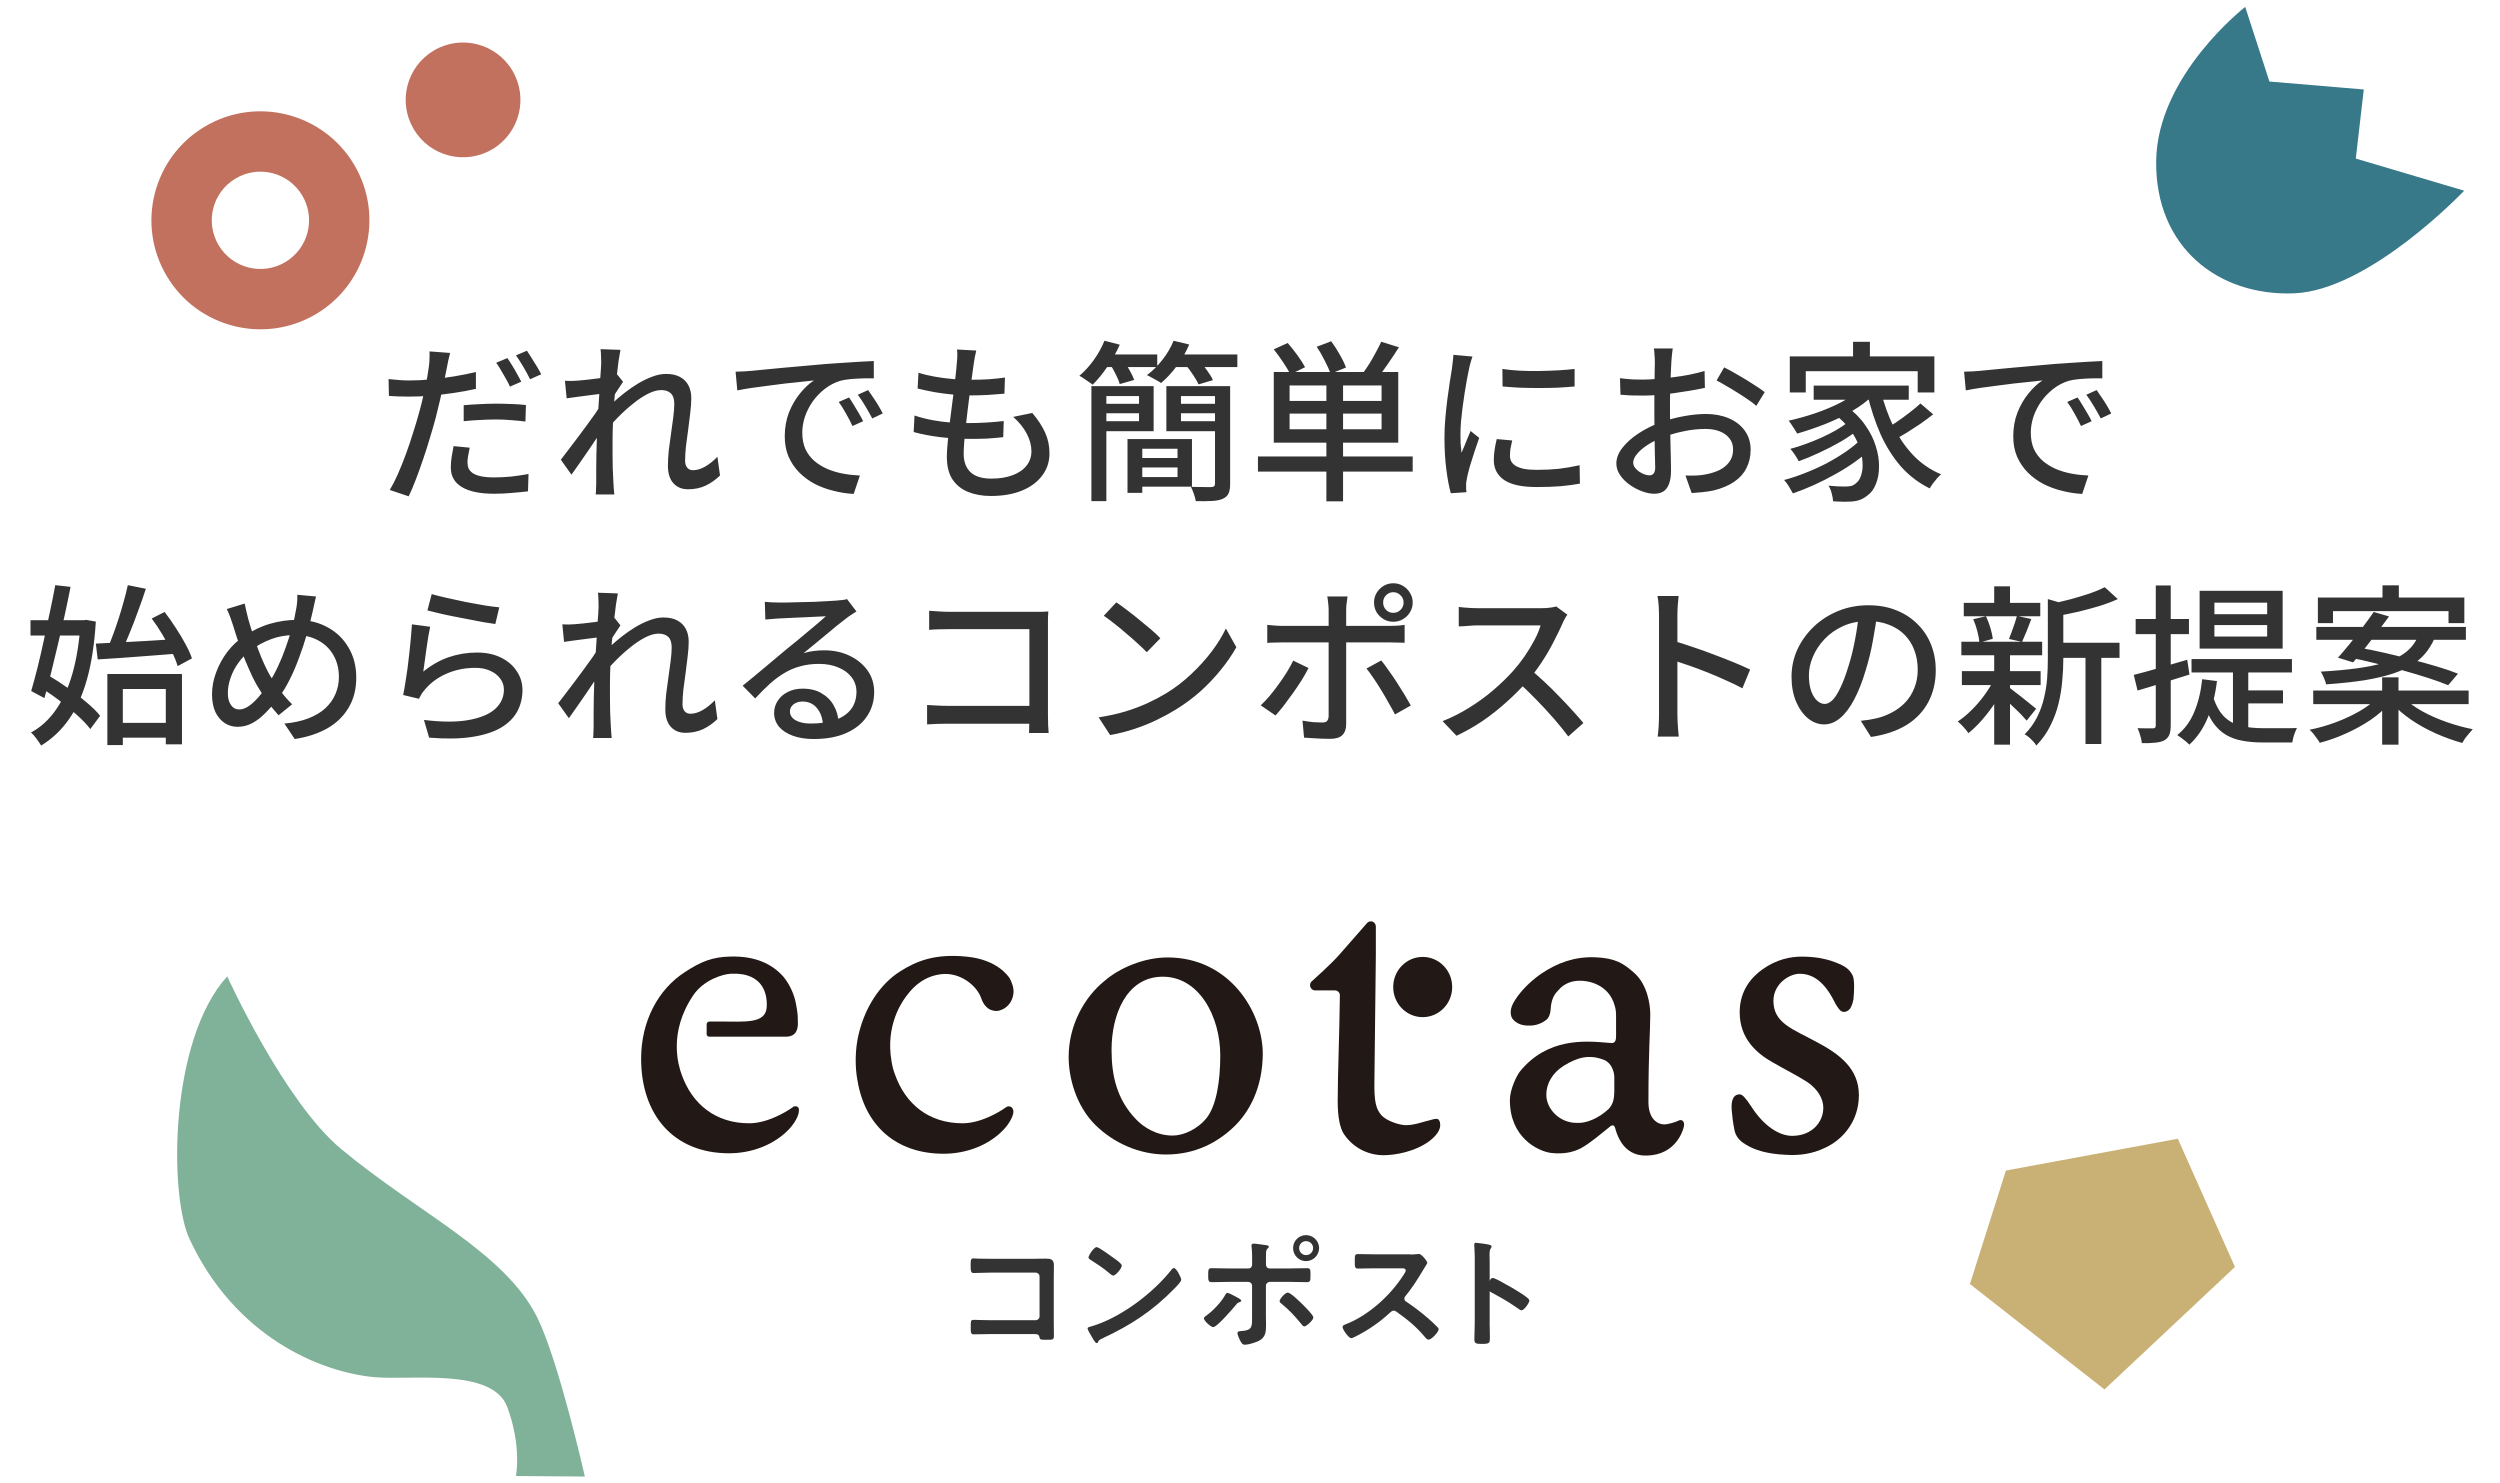 <svg width="349" height="207" viewBox="0 0 349 207" fill="none" xmlns="http://www.w3.org/2000/svg">
<path d="M62.837 49.271C62.757 49.559 62.669 49.919 62.573 50.351C62.493 50.767 62.429 51.095 62.381 51.335C62.269 51.895 62.133 52.567 61.973 53.351C61.813 54.119 61.637 54.927 61.445 55.775C61.253 56.623 61.053 57.447 60.845 58.247C60.621 59.095 60.357 60.015 60.053 61.007C59.765 61.999 59.445 63.007 59.093 64.031C58.757 65.039 58.413 65.999 58.061 66.911C57.725 67.807 57.389 68.599 57.053 69.287L54.413 68.399C54.781 67.791 55.157 67.055 55.541 66.191C55.925 65.311 56.301 64.375 56.669 63.383C57.037 62.375 57.373 61.375 57.677 60.383C57.997 59.391 58.269 58.479 58.493 57.647C58.653 57.087 58.805 56.503 58.949 55.895C59.093 55.271 59.229 54.671 59.357 54.095C59.485 53.519 59.589 52.983 59.669 52.487C59.749 51.975 59.813 51.559 59.861 51.239C59.925 50.839 59.957 50.439 59.957 50.039C59.973 49.639 59.973 49.311 59.957 49.055L62.837 49.271ZM57.173 53.111C58.101 53.111 59.085 53.063 60.125 52.967C61.165 52.871 62.221 52.735 63.293 52.559C64.381 52.383 65.429 52.175 66.437 51.935V54.287C65.445 54.511 64.397 54.703 63.293 54.863C62.189 55.023 61.109 55.151 60.053 55.247C58.997 55.327 58.029 55.367 57.149 55.367C56.589 55.367 56.085 55.359 55.637 55.343C55.189 55.327 54.741 55.303 54.293 55.271L54.245 52.919C54.837 52.983 55.357 53.031 55.805 53.063C56.253 53.095 56.709 53.111 57.173 53.111ZM64.733 56.567C65.389 56.503 66.109 56.455 66.893 56.423C67.677 56.375 68.453 56.351 69.221 56.351C69.925 56.351 70.629 56.367 71.333 56.399C72.053 56.415 72.749 56.463 73.421 56.543L73.349 58.847C72.741 58.767 72.085 58.703 71.381 58.655C70.693 58.591 69.989 58.559 69.269 58.559C68.485 58.559 67.717 58.583 66.965 58.631C66.229 58.663 65.485 58.719 64.733 58.799V56.567ZM65.573 62.495C65.493 62.863 65.421 63.231 65.357 63.599C65.293 63.951 65.261 64.279 65.261 64.583C65.261 64.855 65.309 65.119 65.405 65.375C65.517 65.615 65.701 65.831 65.957 66.023C66.229 66.215 66.605 66.367 67.085 66.479C67.581 66.591 68.213 66.647 68.981 66.647C69.765 66.647 70.565 66.607 71.381 66.527C72.197 66.431 72.997 66.311 73.781 66.167L73.709 68.591C73.037 68.671 72.301 68.743 71.501 68.807C70.717 68.887 69.869 68.927 68.957 68.927C67.005 68.927 65.509 68.615 64.469 67.991C63.445 67.367 62.933 66.463 62.933 65.279C62.933 64.767 62.973 64.263 63.053 63.767C63.133 63.255 63.221 62.759 63.317 62.279L65.573 62.495ZM70.829 49.991C71.037 50.279 71.261 50.623 71.501 51.023C71.741 51.407 71.973 51.807 72.197 52.223C72.421 52.623 72.613 52.975 72.773 53.279L71.189 53.975C71.045 53.639 70.861 53.279 70.637 52.895C70.413 52.495 70.181 52.095 69.941 51.695C69.717 51.295 69.493 50.943 69.269 50.639L70.829 49.991ZM73.565 48.959C73.773 49.263 73.997 49.615 74.237 50.015C74.493 50.415 74.741 50.815 74.981 51.215C75.221 51.615 75.413 51.959 75.557 52.247L73.997 52.943C73.741 52.415 73.429 51.839 73.061 51.215C72.693 50.591 72.349 50.055 72.029 49.607L73.565 48.959ZM100.513 66.383C99.905 66.975 99.233 67.447 98.497 67.799C97.761 68.135 96.945 68.303 96.049 68.303C95.201 68.303 94.521 68.023 94.009 67.463C93.497 66.903 93.241 66.087 93.241 65.015C93.241 64.359 93.281 63.647 93.361 62.879C93.457 62.111 93.561 61.335 93.673 60.551C93.785 59.751 93.889 58.991 93.985 58.271C94.081 57.551 94.129 56.911 94.129 56.351C94.129 55.695 93.969 55.215 93.649 54.911C93.329 54.607 92.881 54.455 92.305 54.455C91.745 54.455 91.121 54.631 90.433 54.983C89.745 55.335 89.041 55.807 88.321 56.399C87.601 56.975 86.905 57.607 86.233 58.295C85.561 58.967 84.961 59.631 84.433 60.287L84.457 57.335C84.745 57.015 85.121 56.639 85.585 56.207C86.065 55.759 86.601 55.303 87.193 54.839C87.785 54.375 88.409 53.943 89.065 53.543C89.737 53.143 90.401 52.823 91.057 52.583C91.729 52.327 92.369 52.199 92.977 52.199C93.777 52.199 94.433 52.343 94.945 52.631C95.473 52.919 95.865 53.319 96.121 53.831C96.377 54.327 96.505 54.911 96.505 55.583C96.505 56.175 96.457 56.855 96.361 57.623C96.281 58.375 96.185 59.151 96.073 59.951C95.961 60.735 95.857 61.511 95.761 62.279C95.681 63.031 95.641 63.719 95.641 64.343C95.641 64.695 95.729 64.999 95.905 65.255C96.097 65.511 96.377 65.639 96.745 65.639C97.273 65.639 97.825 65.479 98.401 65.159C98.993 64.823 99.577 64.359 100.153 63.767L100.513 66.383ZM84.169 54.935C83.961 54.967 83.657 55.007 83.257 55.055C82.857 55.103 82.417 55.159 81.937 55.223C81.457 55.287 80.969 55.351 80.473 55.415C79.993 55.479 79.537 55.543 79.105 55.607L78.865 53.159C79.169 53.175 79.457 53.183 79.729 53.183C80.001 53.167 80.313 53.151 80.665 53.135C81.017 53.103 81.441 53.063 81.937 53.015C82.449 52.951 82.977 52.887 83.521 52.823C84.065 52.743 84.577 52.663 85.057 52.583C85.537 52.487 85.913 52.391 86.185 52.295L86.977 53.303C86.849 53.495 86.689 53.735 86.497 54.023C86.321 54.295 86.137 54.575 85.945 54.863C85.769 55.151 85.617 55.407 85.489 55.631L84.457 59.447C84.185 59.863 83.849 60.359 83.449 60.935C83.065 61.511 82.657 62.119 82.225 62.759C81.793 63.383 81.361 64.007 80.929 64.631C80.513 65.239 80.129 65.783 79.777 66.263L78.289 64.175C78.577 63.807 78.921 63.359 79.321 62.831C79.737 62.303 80.161 61.743 80.593 61.151C81.041 60.559 81.481 59.967 81.913 59.375C82.345 58.783 82.737 58.239 83.089 57.743C83.441 57.231 83.721 56.807 83.929 56.471L84.001 55.487L84.169 54.935ZM83.929 50.687C83.929 50.383 83.921 50.063 83.905 49.727C83.905 49.391 83.881 49.063 83.833 48.743L86.617 48.839C86.553 49.175 86.465 49.687 86.353 50.375C86.257 51.063 86.161 51.863 86.065 52.775C85.969 53.687 85.873 54.647 85.777 55.655C85.697 56.663 85.633 57.663 85.585 58.655C85.537 59.647 85.513 60.567 85.513 61.415C85.513 62.103 85.513 62.767 85.513 63.407C85.513 64.047 85.521 64.687 85.537 65.327C85.569 65.967 85.601 66.655 85.633 67.391C85.649 67.599 85.665 67.855 85.681 68.159C85.713 68.479 85.737 68.767 85.753 69.023H83.161C83.193 68.767 83.209 68.487 83.209 68.183C83.225 67.879 83.233 67.631 83.233 67.439C83.233 66.671 83.233 65.975 83.233 65.351C83.249 64.711 83.257 64.055 83.257 63.383C83.273 62.695 83.297 61.887 83.329 60.959C83.329 60.591 83.345 60.111 83.377 59.519C83.409 58.927 83.449 58.271 83.497 57.551C83.545 56.831 83.593 56.103 83.641 55.367C83.689 54.631 83.729 53.935 83.761 53.279C83.809 52.623 83.849 52.063 83.881 51.599C83.913 51.135 83.929 50.831 83.929 50.687ZM102.687 51.887C103.151 51.871 103.575 51.855 103.959 51.839C104.359 51.807 104.679 51.783 104.919 51.767C105.351 51.719 105.927 51.663 106.647 51.599C107.383 51.519 108.215 51.439 109.143 51.359C110.071 51.279 111.063 51.191 112.119 51.095C113.175 50.999 114.255 50.903 115.359 50.807C116.207 50.743 117.031 50.687 117.831 50.639C118.647 50.575 119.407 50.527 120.111 50.495C120.815 50.447 121.439 50.415 121.983 50.399V52.823C121.535 52.807 121.023 52.807 120.447 52.823C119.887 52.839 119.327 52.871 118.767 52.919C118.223 52.967 117.735 53.047 117.303 53.159C116.519 53.399 115.799 53.775 115.143 54.287C114.487 54.799 113.919 55.391 113.439 56.063C112.975 56.735 112.615 57.447 112.359 58.199C112.119 58.951 111.999 59.679 111.999 60.383C111.999 61.263 112.143 62.031 112.431 62.687C112.735 63.327 113.151 63.879 113.679 64.343C114.207 64.791 114.815 65.167 115.503 65.471C116.191 65.759 116.919 65.975 117.687 66.119C118.471 66.263 119.255 66.351 120.039 66.383L119.175 68.951C118.231 68.903 117.295 68.759 116.367 68.519C115.439 68.295 114.567 67.975 113.751 67.559C112.935 67.127 112.207 66.591 111.567 65.951C110.943 65.311 110.447 64.575 110.079 63.743C109.727 62.911 109.551 61.967 109.551 60.911C109.551 59.695 109.751 58.575 110.151 57.551C110.567 56.527 111.087 55.639 111.711 54.887C112.335 54.119 112.975 53.527 113.631 53.111C113.151 53.159 112.559 53.223 111.855 53.303C111.151 53.367 110.391 53.447 109.575 53.543C108.775 53.639 107.967 53.743 107.151 53.855C106.335 53.951 105.559 54.055 104.823 54.167C104.103 54.279 103.471 54.391 102.927 54.503L102.687 51.887ZM118.527 55.487C118.719 55.759 118.935 56.095 119.175 56.495C119.415 56.879 119.655 57.279 119.895 57.695C120.135 58.095 120.335 58.463 120.495 58.799L119.007 59.471C118.719 58.863 118.415 58.279 118.095 57.719C117.791 57.159 117.455 56.623 117.087 56.111L118.527 55.487ZM121.191 54.455C121.383 54.727 121.607 55.055 121.863 55.439C122.119 55.807 122.367 56.191 122.607 56.591C122.847 56.991 123.055 57.367 123.231 57.719L121.767 58.415C121.447 57.807 121.127 57.239 120.807 56.711C120.487 56.167 120.135 55.631 119.751 55.103L121.191 54.455ZM136.283 48.935C136.203 49.303 136.131 49.639 136.067 49.943C136.019 50.247 135.971 50.543 135.923 50.831C135.875 51.231 135.803 51.759 135.707 52.415C135.627 53.055 135.531 53.775 135.419 54.575C135.307 55.375 135.203 56.199 135.107 57.047C135.011 57.895 134.915 58.727 134.819 59.543C134.723 60.343 134.651 61.079 134.603 61.751C134.555 62.407 134.531 62.943 134.531 63.359C134.531 64.447 134.843 65.295 135.467 65.903C136.107 66.511 137.075 66.815 138.371 66.815C139.539 66.815 140.539 66.655 141.371 66.335C142.219 66.015 142.867 65.567 143.315 64.991C143.763 64.415 143.987 63.751 143.987 62.999C143.987 62.183 143.771 61.367 143.339 60.551C142.923 59.735 142.291 58.951 141.443 58.199L144.107 57.647C144.907 58.591 145.507 59.511 145.907 60.407C146.307 61.287 146.507 62.247 146.507 63.287C146.507 64.471 146.163 65.511 145.475 66.407C144.803 67.303 143.859 67.999 142.643 68.495C141.427 68.991 139.987 69.239 138.323 69.239C137.155 69.239 136.107 69.055 135.179 68.687C134.251 68.319 133.515 67.735 132.971 66.935C132.443 66.135 132.179 65.071 132.179 63.743C132.179 63.247 132.219 62.583 132.299 61.751C132.379 60.919 132.475 60.007 132.587 59.015C132.715 58.023 132.843 57.015 132.971 55.991C133.115 54.951 133.235 53.975 133.331 53.063C133.443 52.135 133.523 51.343 133.571 50.687C133.619 50.207 133.643 49.831 133.643 49.559C133.643 49.287 133.627 49.031 133.595 48.791L136.283 48.935ZM128.219 52.031C128.907 52.255 129.667 52.439 130.499 52.583C131.331 52.727 132.179 52.839 133.043 52.919C133.907 52.983 134.715 53.015 135.467 53.015C136.395 53.015 137.267 52.991 138.083 52.943C138.899 52.879 139.635 52.799 140.291 52.703L140.219 54.959C139.467 55.023 138.723 55.079 137.987 55.127C137.251 55.175 136.387 55.199 135.395 55.199C134.659 55.199 133.859 55.159 132.995 55.079C132.147 54.999 131.299 54.887 130.451 54.743C129.603 54.583 128.819 54.415 128.099 54.239L128.219 52.031ZM127.667 58.007C128.483 58.279 129.323 58.495 130.187 58.655C131.051 58.815 131.907 58.927 132.755 58.991C133.619 59.039 134.435 59.063 135.203 59.063C135.987 59.063 136.795 59.039 137.627 58.991C138.475 58.943 139.307 58.871 140.123 58.775L140.051 61.031C139.315 61.111 138.579 61.175 137.843 61.223C137.107 61.255 136.347 61.271 135.563 61.271C134.123 61.271 132.699 61.191 131.291 61.031C129.883 60.855 128.635 60.615 127.547 60.311L127.667 58.007ZM152.359 53.903H154.447V69.959H152.359V53.903ZM157.399 61.295H159.463V68.807H157.399V61.295ZM158.311 61.295H166.399V67.943H158.311V66.599H164.383V62.639H158.311V61.295ZM153.463 53.903H161.047V60.191H153.463V58.799H159.007V55.295H153.463V53.903ZM153.511 56.375H159.631V57.695H153.511V56.375ZM158.335 63.935H165.343V65.255H158.335V63.935ZM164.047 56.375H170.407V57.695H164.047V56.375ZM170.143 53.903V55.295H164.863V58.799H170.143V60.191H162.823V53.903H170.143ZM169.615 53.903H171.727V67.559C171.727 68.119 171.655 68.559 171.511 68.879C171.367 69.199 171.103 69.447 170.719 69.623C170.335 69.799 169.831 69.903 169.207 69.935C168.583 69.967 167.823 69.975 166.927 69.959C166.895 69.687 166.807 69.351 166.663 68.951C166.535 68.567 166.399 68.239 166.255 67.967C166.863 67.983 167.447 67.991 168.007 67.991C168.567 68.007 168.935 68.007 169.111 67.991C169.447 67.991 169.615 67.839 169.615 67.535V53.903ZM153.895 49.487H161.551V51.239H153.895V49.487ZM163.399 49.487H172.735V51.239H163.399V49.487ZM154.183 47.567L156.319 48.119C155.855 49.175 155.279 50.199 154.591 51.191C153.919 52.183 153.231 53.023 152.527 53.711C152.399 53.583 152.215 53.447 151.975 53.303C151.751 53.143 151.519 52.983 151.279 52.823C151.055 52.663 150.855 52.543 150.679 52.463C151.399 51.855 152.071 51.119 152.695 50.255C153.319 49.375 153.815 48.479 154.183 47.567ZM163.831 47.567L166.015 48.095C165.567 49.151 164.983 50.159 164.263 51.119C163.559 52.063 162.831 52.847 162.079 53.471C161.935 53.359 161.743 53.239 161.503 53.111C161.263 52.967 161.015 52.831 160.759 52.703C160.519 52.559 160.303 52.447 160.111 52.367C160.895 51.791 161.615 51.079 162.271 50.231C162.943 49.383 163.463 48.495 163.831 47.567ZM155.023 50.927L156.919 50.423C157.191 50.823 157.463 51.271 157.735 51.767C158.007 52.247 158.207 52.671 158.335 53.039L156.319 53.615C156.223 53.247 156.047 52.815 155.791 52.319C155.551 51.823 155.295 51.359 155.023 50.927ZM165.511 50.927L167.431 50.375C167.799 50.759 168.159 51.207 168.511 51.719C168.879 52.215 169.151 52.663 169.327 53.063L167.311 53.663C167.151 53.279 166.895 52.831 166.543 52.319C166.207 51.807 165.863 51.343 165.511 50.927ZM185.163 52.991H187.491V69.983H185.163V52.991ZM180.027 57.743V59.927H192.867V57.743H180.027ZM180.027 53.807V55.967H192.867V53.807H180.027ZM177.819 51.935H195.195V61.799H177.819V51.935ZM175.611 63.719H197.211V65.831H175.611V63.719ZM177.819 48.767L179.763 47.879C180.211 48.391 180.667 48.967 181.131 49.607C181.595 50.247 181.947 50.799 182.187 51.263L180.123 52.271C179.915 51.807 179.587 51.247 179.139 50.591C178.691 49.919 178.251 49.311 177.819 48.767ZM183.819 48.407L185.835 47.639C186.251 48.199 186.651 48.823 187.035 49.511C187.435 50.199 187.723 50.799 187.899 51.311L185.739 52.175C185.579 51.679 185.315 51.079 184.947 50.375C184.595 49.655 184.219 48.999 183.819 48.407ZM192.819 47.711L195.291 48.479C194.795 49.263 194.275 50.047 193.731 50.831C193.203 51.615 192.707 52.271 192.243 52.799L190.251 52.103C190.555 51.703 190.867 51.247 191.187 50.735C191.507 50.223 191.803 49.703 192.075 49.175C192.363 48.647 192.611 48.159 192.819 47.711ZM209.735 51.503C210.439 51.615 211.231 51.695 212.111 51.743C213.007 51.791 213.927 51.807 214.871 51.791C215.815 51.775 216.719 51.743 217.583 51.695C218.447 51.647 219.191 51.583 219.815 51.503V53.951C219.127 54.015 218.351 54.071 217.487 54.119C216.623 54.151 215.727 54.167 214.799 54.167C213.887 54.167 212.991 54.151 212.111 54.119C211.231 54.071 210.447 54.015 209.759 53.951L209.735 51.503ZM211.103 61.487C211.007 61.903 210.927 62.279 210.863 62.615C210.815 62.951 210.791 63.287 210.791 63.623C210.791 63.895 210.847 64.151 210.959 64.391C211.087 64.631 211.287 64.839 211.559 65.015C211.847 65.191 212.231 65.335 212.711 65.447C213.207 65.543 213.815 65.591 214.535 65.591C215.623 65.591 216.639 65.543 217.583 65.447C218.543 65.335 219.519 65.167 220.511 64.943L220.559 67.511C219.807 67.655 218.927 67.775 217.919 67.871C216.927 67.951 215.783 67.991 214.487 67.991C212.455 67.991 210.951 67.663 209.975 67.007C209.015 66.335 208.535 65.415 208.535 64.247C208.535 63.815 208.567 63.367 208.631 62.903C208.695 62.423 208.799 61.887 208.943 61.295L211.103 61.487ZM205.559 49.775C205.511 49.919 205.447 50.111 205.367 50.351C205.303 50.575 205.239 50.807 205.175 51.047C205.127 51.271 205.087 51.455 205.055 51.599C204.975 51.999 204.879 52.487 204.767 53.063C204.671 53.623 204.567 54.239 204.455 54.911C204.359 55.567 204.263 56.239 204.167 56.927C204.087 57.599 204.015 58.255 203.951 58.895C203.903 59.535 203.879 60.119 203.879 60.647C203.879 61.063 203.887 61.487 203.903 61.919C203.935 62.335 203.975 62.767 204.023 63.215C204.167 62.895 204.311 62.559 204.455 62.207C204.599 61.839 204.743 61.479 204.887 61.127C205.031 60.775 205.167 60.455 205.295 60.167L206.495 61.127C206.287 61.719 206.063 62.375 205.823 63.095C205.583 63.815 205.367 64.503 205.175 65.159C204.999 65.799 204.871 66.319 204.791 66.719C204.759 66.879 204.727 67.071 204.695 67.295C204.663 67.503 204.655 67.679 204.671 67.823C204.671 67.935 204.671 68.071 204.671 68.231C204.687 68.407 204.703 68.567 204.719 68.711L202.535 68.855C202.295 68.023 202.087 66.927 201.911 65.567C201.735 64.207 201.647 62.719 201.647 61.103C201.647 60.207 201.687 59.303 201.767 58.391C201.847 57.463 201.943 56.567 202.055 55.703C202.167 54.839 202.279 54.047 202.391 53.327C202.519 52.607 202.615 52.007 202.679 51.527C202.727 51.223 202.767 50.895 202.799 50.543C202.847 50.191 202.879 49.855 202.895 49.535L205.559 49.775ZM233.515 48.647C233.483 48.791 233.459 48.975 233.443 49.199C233.427 49.407 233.403 49.631 233.371 49.871C233.355 50.095 233.339 50.303 233.323 50.495C233.307 50.911 233.283 51.407 233.251 51.983C233.235 52.543 233.211 53.159 233.179 53.831C233.163 54.487 233.147 55.151 233.131 55.823C233.131 56.479 233.131 57.111 233.131 57.719C233.131 58.343 233.139 59.039 233.155 59.807C233.171 60.575 233.187 61.335 233.203 62.087C233.219 62.823 233.235 63.511 233.251 64.151C233.267 64.775 233.275 65.271 233.275 65.639C233.275 66.487 233.171 67.151 232.963 67.631C232.771 68.111 232.499 68.447 232.147 68.639C231.811 68.831 231.403 68.927 230.923 68.927C230.411 68.927 229.851 68.815 229.243 68.591C228.635 68.367 228.059 68.063 227.515 67.679C226.971 67.295 226.523 66.847 226.171 66.335C225.819 65.823 225.643 65.279 225.643 64.703C225.643 63.967 225.923 63.239 226.483 62.519C227.059 61.783 227.811 61.111 228.739 60.503C229.667 59.895 230.651 59.399 231.691 59.015C232.779 58.615 233.891 58.311 235.027 58.103C236.163 57.895 237.195 57.791 238.123 57.791C239.323 57.791 240.395 57.991 241.339 58.391C242.283 58.791 243.027 59.367 243.571 60.119C244.115 60.871 244.387 61.759 244.387 62.783C244.387 63.727 244.195 64.575 243.811 65.327C243.443 66.079 242.875 66.719 242.107 67.247C241.339 67.775 240.371 68.183 239.203 68.471C238.659 68.583 238.123 68.663 237.595 68.711C237.083 68.759 236.603 68.799 236.155 68.831L235.291 66.383C235.771 66.399 236.259 66.399 236.755 66.383C237.251 66.367 237.723 66.311 238.171 66.215C238.843 66.087 239.467 65.887 240.043 65.615C240.619 65.327 241.075 64.951 241.411 64.487C241.763 64.007 241.939 63.431 241.939 62.759C241.939 62.135 241.771 61.615 241.435 61.199C241.099 60.767 240.643 60.439 240.067 60.215C239.491 59.991 238.835 59.879 238.099 59.879C237.059 59.879 236.027 59.991 235.003 60.215C233.979 60.423 232.971 60.719 231.979 61.103C231.243 61.391 230.571 61.735 229.963 62.135C229.355 62.535 228.875 62.951 228.523 63.383C228.171 63.799 227.995 64.199 227.995 64.583C227.995 64.823 228.075 65.055 228.235 65.279C228.395 65.487 228.587 65.671 228.811 65.831C229.051 65.991 229.299 66.119 229.555 66.215C229.811 66.311 230.043 66.359 230.251 66.359C230.491 66.359 230.683 66.279 230.827 66.119C230.987 65.943 231.067 65.655 231.067 65.255C231.067 64.807 231.051 64.175 231.019 63.359C231.003 62.543 230.987 61.647 230.971 60.671C230.955 59.679 230.947 58.727 230.947 57.815C230.947 57.127 230.947 56.415 230.947 55.679C230.963 54.927 230.971 54.207 230.971 53.519C230.987 52.831 230.995 52.223 230.995 51.695C231.011 51.167 231.019 50.783 231.019 50.543C231.019 50.367 231.011 50.159 230.995 49.919C230.979 49.679 230.963 49.447 230.947 49.223C230.931 48.983 230.907 48.791 230.875 48.647H233.515ZM240.691 51.287C241.283 51.575 241.939 51.935 242.659 52.367C243.395 52.783 244.091 53.207 244.747 53.639C245.419 54.055 245.955 54.423 246.355 54.743L245.179 56.663C244.891 56.391 244.507 56.095 244.027 55.775C243.563 55.455 243.059 55.127 242.515 54.791C241.987 54.455 241.467 54.143 240.955 53.855C240.459 53.551 240.019 53.303 239.635 53.111L240.691 51.287ZM226.147 52.799C226.835 52.879 227.427 52.935 227.923 52.967C228.419 52.983 228.891 52.991 229.339 52.991C229.931 52.991 230.603 52.959 231.355 52.895C232.107 52.831 232.867 52.751 233.635 52.655C234.419 52.559 235.179 52.439 235.915 52.295C236.667 52.135 237.347 51.967 237.955 51.791L238.003 54.143C237.363 54.287 236.651 54.423 235.867 54.551C235.099 54.679 234.315 54.799 233.515 54.911C232.731 55.007 231.979 55.087 231.259 55.151C230.555 55.199 229.931 55.223 229.387 55.223C228.667 55.223 228.059 55.215 227.563 55.199C227.067 55.167 226.619 55.135 226.219 55.103L226.147 52.799ZM258.687 47.711H261.039V51.023H258.687V47.711ZM249.855 49.751H270.039V54.791H267.711V51.815H252.087V54.791H249.855V49.751ZM253.191 53.831H266.463V55.799H253.191V53.831ZM255.999 57.743L257.727 56.687C258.815 57.471 259.695 58.351 260.367 59.327C261.055 60.287 261.551 61.271 261.855 62.279C262.175 63.271 262.327 64.223 262.311 65.135C262.311 66.047 262.167 66.855 261.879 67.559C261.607 68.263 261.223 68.791 260.727 69.143C260.295 69.495 259.871 69.727 259.455 69.839C259.055 69.967 258.559 70.031 257.967 70.031C257.679 70.047 257.359 70.047 257.007 70.031C256.655 70.015 256.287 69.999 255.903 69.983C255.887 69.679 255.823 69.319 255.711 68.903C255.615 68.487 255.463 68.119 255.255 67.799C255.703 67.847 256.119 67.879 256.503 67.895C256.903 67.911 257.247 67.919 257.535 67.919C257.855 67.919 258.143 67.895 258.399 67.847C258.655 67.783 258.895 67.647 259.119 67.439C259.423 67.215 259.655 66.847 259.815 66.335C259.991 65.823 260.055 65.223 260.007 64.535C259.975 63.831 259.815 63.087 259.527 62.303C259.255 61.519 258.831 60.735 258.255 59.951C257.679 59.167 256.927 58.431 255.999 57.743ZM259.671 54.311L261.567 55.103C260.735 55.935 259.727 56.695 258.543 57.383C257.359 58.071 256.103 58.679 254.775 59.207C253.463 59.719 252.167 60.159 250.887 60.527C250.807 60.383 250.695 60.199 250.551 59.975C250.407 59.735 250.255 59.503 250.095 59.279C249.951 59.055 249.815 58.871 249.687 58.727C250.935 58.455 252.191 58.103 253.455 57.671C254.719 57.239 255.895 56.743 256.983 56.183C258.071 55.607 258.967 54.983 259.671 54.311ZM257.919 58.967L259.383 59.999C258.727 60.543 257.919 61.095 256.959 61.655C256.015 62.199 255.023 62.711 253.983 63.191C252.959 63.671 251.999 64.071 251.103 64.391C250.975 64.135 250.799 63.839 250.575 63.503C250.351 63.167 250.135 62.887 249.927 62.663C250.599 62.487 251.303 62.263 252.039 61.991C252.791 61.719 253.527 61.423 254.247 61.103C254.983 60.767 255.663 60.423 256.287 60.071C256.927 59.703 257.471 59.335 257.919 58.967ZM259.767 61.367L261.327 62.543C260.687 63.151 259.935 63.767 259.071 64.391C258.207 65.015 257.271 65.607 256.263 66.167C255.271 66.727 254.263 67.239 253.239 67.703C252.215 68.167 251.231 68.559 250.287 68.879C250.143 68.607 249.959 68.287 249.735 67.919C249.511 67.551 249.287 67.247 249.063 67.007C250.023 66.751 251.007 66.423 252.015 66.023C253.039 65.623 254.031 65.175 254.991 64.679C255.951 64.167 256.839 63.631 257.655 63.071C258.487 62.495 259.191 61.927 259.767 61.367ZM262.575 54.647C263.007 56.375 263.591 58.007 264.327 59.543C265.079 61.063 265.999 62.399 267.087 63.551C268.191 64.703 269.487 65.591 270.975 66.215C270.799 66.359 270.607 66.551 270.399 66.791C270.207 67.015 270.015 67.255 269.823 67.511C269.647 67.751 269.503 67.975 269.391 68.183C267.839 67.415 266.495 66.391 265.359 65.111C264.239 63.815 263.295 62.319 262.527 60.623C261.775 58.911 261.159 57.047 260.679 55.031L262.575 54.647ZM268.095 56.327L269.871 57.839C269.327 58.271 268.735 58.711 268.095 59.159C267.455 59.591 266.815 60.007 266.175 60.407C265.535 60.791 264.943 61.127 264.399 61.415L262.959 60.047C263.487 59.743 264.063 59.383 264.687 58.967C265.327 58.535 265.943 58.087 266.535 57.623C267.143 57.159 267.663 56.727 268.095 56.327ZM274.187 51.887C274.651 51.871 275.075 51.855 275.459 51.839C275.859 51.807 276.179 51.783 276.419 51.767C276.851 51.719 277.427 51.663 278.147 51.599C278.883 51.519 279.715 51.439 280.643 51.359C281.571 51.279 282.563 51.191 283.619 51.095C284.675 50.999 285.755 50.903 286.859 50.807C287.707 50.743 288.531 50.687 289.331 50.639C290.147 50.575 290.907 50.527 291.611 50.495C292.315 50.447 292.939 50.415 293.483 50.399V52.823C293.035 52.807 292.523 52.807 291.947 52.823C291.387 52.839 290.827 52.871 290.267 52.919C289.723 52.967 289.235 53.047 288.803 53.159C288.019 53.399 287.299 53.775 286.643 54.287C285.987 54.799 285.419 55.391 284.939 56.063C284.475 56.735 284.115 57.447 283.859 58.199C283.619 58.951 283.499 59.679 283.499 60.383C283.499 61.263 283.643 62.031 283.931 62.687C284.235 63.327 284.651 63.879 285.179 64.343C285.707 64.791 286.315 65.167 287.003 65.471C287.691 65.759 288.419 65.975 289.187 66.119C289.971 66.263 290.755 66.351 291.539 66.383L290.675 68.951C289.731 68.903 288.795 68.759 287.867 68.519C286.939 68.295 286.067 67.975 285.251 67.559C284.435 67.127 283.707 66.591 283.067 65.951C282.443 65.311 281.947 64.575 281.579 63.743C281.227 62.911 281.051 61.967 281.051 60.911C281.051 59.695 281.251 58.575 281.651 57.551C282.067 56.527 282.587 55.639 283.211 54.887C283.835 54.119 284.475 53.527 285.131 53.111C284.651 53.159 284.059 53.223 283.355 53.303C282.651 53.367 281.891 53.447 281.075 53.543C280.275 53.639 279.467 53.743 278.651 53.855C277.835 53.951 277.059 54.055 276.323 54.167C275.603 54.279 274.971 54.391 274.427 54.503L274.187 51.887ZM290.027 55.487C290.219 55.759 290.435 56.095 290.675 56.495C290.915 56.879 291.155 57.279 291.395 57.695C291.635 58.095 291.835 58.463 291.995 58.799L290.507 59.471C290.219 58.863 289.915 58.279 289.595 57.719C289.291 57.159 288.955 56.623 288.587 56.111L290.027 55.487ZM292.691 54.455C292.883 54.727 293.107 55.055 293.363 55.439C293.619 55.807 293.867 56.191 294.107 56.591C294.347 56.991 294.555 57.367 294.731 57.719L293.267 58.415C292.947 57.807 292.627 57.239 292.307 56.711C291.987 56.167 291.635 55.631 291.251 55.103L292.691 54.455ZM16.138 100.911H24.202V102.975H16.138V100.911ZM14.986 94.095H25.402V103.911H23.146V96.183H17.146V104.007H14.986V94.095ZM13.378 89.847C14.338 89.799 15.442 89.743 16.69 89.679C17.938 89.615 19.258 89.543 20.65 89.463C22.058 89.367 23.458 89.279 24.85 89.199L24.826 91.239C23.498 91.335 22.162 91.439 20.818 91.551C19.49 91.647 18.21 91.743 16.978 91.839C15.746 91.919 14.634 91.991 13.642 92.055L13.378 89.847ZM21.178 86.343L22.978 85.431C23.506 86.103 24.018 86.831 24.514 87.615C25.026 88.383 25.482 89.143 25.882 89.895C26.298 90.647 26.602 91.319 26.794 91.911L24.802 92.991C24.626 92.383 24.346 91.695 23.962 90.927C23.578 90.159 23.146 89.375 22.666 88.575C22.186 87.775 21.69 87.031 21.178 86.343ZM17.842 81.687L20.362 82.191C20.042 83.183 19.682 84.215 19.282 85.287C18.898 86.359 18.498 87.399 18.082 88.407C17.682 89.399 17.298 90.279 16.93 91.047L15.01 90.543C15.266 89.951 15.53 89.287 15.802 88.551C16.074 87.815 16.338 87.047 16.594 86.247C16.85 85.447 17.082 84.663 17.29 83.895C17.514 83.111 17.698 82.375 17.842 81.687ZM4.258 86.583H12.106V88.719H4.258V86.583ZM7.714 81.687L9.85 81.927C9.61 83.159 9.338 84.471 9.034 85.863C8.73 87.239 8.41 88.623 8.074 90.015C7.754 91.391 7.434 92.719 7.114 93.999C6.794 95.279 6.49 96.431 6.202 97.455L4.354 96.471C4.626 95.543 4.914 94.479 5.218 93.279C5.522 92.063 5.818 90.783 6.106 89.439C6.41 88.079 6.698 86.735 6.97 85.407C7.258 84.079 7.506 82.839 7.714 81.687ZM5.506 95.895L6.754 94.287C7.634 94.799 8.538 95.383 9.466 96.039C10.394 96.679 11.258 97.343 12.058 98.031C12.874 98.703 13.514 99.335 13.978 99.927L12.61 101.775C12.146 101.167 11.522 100.511 10.738 99.807C9.954 99.103 9.106 98.407 8.194 97.719C7.282 97.031 6.386 96.423 5.506 95.895ZM11.242 86.583H11.65L12.034 86.535L13.378 86.775C13.186 89.879 12.778 92.551 12.154 94.791C11.53 97.031 10.682 98.911 9.61 100.431C8.554 101.935 7.266 103.151 5.746 104.079C5.57 103.791 5.346 103.463 5.074 103.095C4.818 102.743 4.57 102.463 4.33 102.255C5.674 101.535 6.826 100.487 7.786 99.111C8.762 97.735 9.538 96.039 10.114 94.023C10.69 91.991 11.066 89.663 11.242 87.039V86.583ZM44.118 83.271C44.07 83.479 44.014 83.719 43.95 83.991C43.902 84.247 43.846 84.503 43.782 84.759C43.734 85.015 43.686 85.231 43.638 85.407C43.414 86.431 43.142 87.495 42.822 88.599C42.502 89.687 42.142 90.767 41.742 91.839C41.358 92.895 40.934 93.887 40.47 94.815C40.006 95.743 39.518 96.559 39.006 97.263C38.334 98.143 37.686 98.895 37.062 99.519C36.454 100.143 35.83 100.623 35.19 100.959C34.566 101.295 33.886 101.463 33.15 101.463C32.526 101.463 31.942 101.295 31.398 100.959C30.854 100.607 30.414 100.095 30.078 99.423C29.758 98.735 29.598 97.903 29.598 96.927C29.598 95.903 29.79 94.879 30.174 93.855C30.558 92.815 31.086 91.855 31.758 90.975C32.43 90.095 33.214 89.367 34.11 88.791C35.326 87.975 36.542 87.399 37.758 87.063C38.974 86.711 40.206 86.535 41.454 86.535C43.054 86.535 44.478 86.879 45.726 87.567C46.974 88.239 47.95 89.183 48.654 90.399C49.374 91.599 49.734 92.999 49.734 94.599C49.734 96.231 49.366 97.647 48.63 98.847C47.91 100.047 46.902 101.007 45.606 101.727C44.326 102.431 42.838 102.911 41.142 103.167L39.702 101.007C40.982 100.895 42.094 100.655 43.038 100.287C43.998 99.919 44.79 99.447 45.414 98.871C46.054 98.279 46.526 97.615 46.83 96.879C47.15 96.143 47.31 95.351 47.31 94.503C47.31 93.351 47.054 92.335 46.542 91.455C46.046 90.575 45.334 89.887 44.406 89.391C43.494 88.895 42.43 88.647 41.214 88.647C39.998 88.647 38.878 88.839 37.854 89.223C36.83 89.607 35.87 90.127 34.974 90.783C34.334 91.263 33.774 91.839 33.294 92.511C32.814 93.167 32.446 93.871 32.19 94.623C31.934 95.359 31.806 96.071 31.806 96.759C31.806 97.447 31.95 97.999 32.238 98.415C32.526 98.831 32.91 99.039 33.39 99.039C33.758 99.039 34.118 98.935 34.47 98.727C34.838 98.519 35.198 98.239 35.55 97.887C35.918 97.535 36.27 97.135 36.606 96.687C36.942 96.239 37.262 95.775 37.566 95.295C37.998 94.639 38.406 93.895 38.79 93.063C39.19 92.231 39.55 91.351 39.87 90.423C40.206 89.495 40.502 88.575 40.758 87.663C41.014 86.735 41.206 85.871 41.334 85.071C41.398 84.783 41.446 84.439 41.478 84.039C41.51 83.639 41.518 83.303 41.502 83.031L44.118 83.271ZM34.158 84.255C34.238 84.607 34.318 84.975 34.398 85.359C34.494 85.727 34.582 86.087 34.662 86.439C34.838 87.063 35.046 87.743 35.286 88.479C35.526 89.215 35.782 89.951 36.054 90.687C36.326 91.423 36.606 92.103 36.894 92.727C37.182 93.351 37.454 93.887 37.71 94.335C38.126 95.007 38.598 95.703 39.126 96.423C39.67 97.143 40.222 97.775 40.782 98.319L38.886 99.855C38.406 99.311 37.95 98.767 37.518 98.223C37.102 97.663 36.686 97.031 36.27 96.327C35.934 95.815 35.598 95.215 35.262 94.527C34.942 93.839 34.614 93.095 34.278 92.295C33.958 91.495 33.646 90.671 33.342 89.823C33.054 88.975 32.79 88.151 32.55 87.351C32.422 86.935 32.286 86.535 32.142 86.151C31.998 85.767 31.838 85.391 31.662 85.023L34.158 84.255ZM60.266 82.935C60.81 83.095 61.506 83.271 62.354 83.463C63.202 83.655 64.09 83.847 65.018 84.039C65.946 84.215 66.826 84.375 67.658 84.519C68.49 84.647 69.17 84.735 69.698 84.783L69.146 87.111C68.666 87.047 68.098 86.959 67.442 86.847C66.786 86.719 66.082 86.583 65.33 86.439C64.578 86.295 63.834 86.151 63.098 86.007C62.378 85.863 61.722 85.719 61.13 85.575C60.538 85.431 60.05 85.311 59.666 85.215L60.266 82.935ZM60.05 87.495C59.97 87.863 59.882 88.327 59.786 88.887C59.706 89.447 59.618 90.031 59.522 90.639C59.442 91.247 59.362 91.831 59.282 92.391C59.202 92.935 59.138 93.391 59.09 93.759C60.21 92.847 61.394 92.175 62.642 91.743C63.906 91.311 65.218 91.095 66.578 91.095C67.89 91.095 69.018 91.335 69.962 91.815C70.906 92.279 71.634 92.911 72.146 93.711C72.674 94.495 72.938 95.367 72.938 96.327C72.938 97.399 72.698 98.391 72.218 99.303C71.738 100.199 70.978 100.959 69.938 101.583C68.898 102.191 67.546 102.623 65.882 102.879C64.234 103.135 62.242 103.167 59.906 102.975L59.186 100.503C61.65 100.807 63.706 100.815 65.354 100.527C67.018 100.239 68.266 99.727 69.098 98.991C69.93 98.239 70.346 97.335 70.346 96.279C70.346 95.687 70.17 95.167 69.818 94.719C69.482 94.255 69.018 93.895 68.426 93.639C67.834 93.367 67.154 93.231 66.386 93.231C64.914 93.231 63.562 93.503 62.33 94.047C61.114 94.575 60.106 95.319 59.306 96.279C59.098 96.519 58.93 96.743 58.802 96.951C58.69 97.143 58.586 97.343 58.49 97.551L56.282 97.023C56.378 96.575 56.474 96.039 56.57 95.415C56.682 94.775 56.786 94.095 56.882 93.375C56.978 92.639 57.066 91.903 57.146 91.167C57.226 90.415 57.298 89.695 57.362 89.007C57.426 88.303 57.474 87.687 57.506 87.159L60.05 87.495ZM100.15 100.383C99.542 100.975 98.87 101.447 98.134 101.799C97.398 102.135 96.582 102.303 95.686 102.303C94.838 102.303 94.158 102.023 93.646 101.463C93.134 100.903 92.878 100.087 92.878 99.015C92.878 98.359 92.918 97.647 92.998 96.879C93.094 96.111 93.198 95.335 93.31 94.551C93.422 93.751 93.526 92.991 93.622 92.271C93.718 91.551 93.766 90.911 93.766 90.351C93.766 89.695 93.606 89.215 93.286 88.911C92.966 88.607 92.518 88.455 91.942 88.455C91.382 88.455 90.758 88.631 90.07 88.983C89.382 89.335 88.678 89.807 87.958 90.399C87.238 90.975 86.542 91.607 85.87 92.295C85.198 92.967 84.598 93.631 84.07 94.287L84.094 91.335C84.382 91.015 84.758 90.639 85.222 90.207C85.702 89.759 86.238 89.303 86.83 88.839C87.422 88.375 88.046 87.943 88.702 87.543C89.374 87.143 90.038 86.823 90.694 86.583C91.366 86.327 92.006 86.199 92.614 86.199C93.414 86.199 94.07 86.343 94.582 86.631C95.11 86.919 95.502 87.319 95.758 87.831C96.014 88.327 96.142 88.911 96.142 89.583C96.142 90.175 96.094 90.855 95.998 91.623C95.918 92.375 95.822 93.151 95.71 93.951C95.598 94.735 95.494 95.511 95.398 96.279C95.318 97.031 95.278 97.719 95.278 98.343C95.278 98.695 95.366 98.999 95.542 99.255C95.734 99.511 96.014 99.639 96.382 99.639C96.91 99.639 97.462 99.479 98.038 99.159C98.63 98.823 99.214 98.359 99.79 97.767L100.15 100.383ZM83.806 88.935C83.598 88.967 83.294 89.007 82.894 89.055C82.494 89.103 82.054 89.159 81.574 89.223C81.094 89.287 80.606 89.351 80.11 89.415C79.63 89.479 79.174 89.543 78.742 89.607L78.502 87.159C78.806 87.175 79.094 87.183 79.366 87.183C79.638 87.167 79.95 87.151 80.302 87.135C80.654 87.103 81.078 87.063 81.574 87.015C82.086 86.951 82.614 86.887 83.158 86.823C83.702 86.743 84.214 86.663 84.694 86.583C85.174 86.487 85.55 86.391 85.822 86.295L86.614 87.303C86.486 87.495 86.326 87.735 86.134 88.023C85.958 88.295 85.774 88.575 85.582 88.863C85.406 89.151 85.254 89.407 85.126 89.631L84.094 93.447C83.822 93.863 83.486 94.359 83.086 94.935C82.702 95.511 82.294 96.119 81.862 96.759C81.43 97.383 80.998 98.007 80.566 98.631C80.15 99.239 79.766 99.783 79.414 100.263L77.926 98.175C78.214 97.807 78.558 97.359 78.958 96.831C79.374 96.303 79.798 95.743 80.23 95.151C80.678 94.559 81.118 93.967 81.55 93.375C81.982 92.783 82.374 92.239 82.726 91.743C83.078 91.231 83.358 90.807 83.566 90.471L83.638 89.487L83.806 88.935ZM83.566 84.687C83.566 84.383 83.558 84.063 83.542 83.727C83.542 83.391 83.518 83.063 83.47 82.743L86.254 82.839C86.19 83.175 86.102 83.687 85.99 84.375C85.894 85.063 85.798 85.863 85.702 86.775C85.606 87.687 85.51 88.647 85.414 89.655C85.334 90.663 85.27 91.663 85.222 92.655C85.174 93.647 85.15 94.567 85.15 95.415C85.15 96.103 85.15 96.767 85.15 97.407C85.15 98.047 85.158 98.687 85.174 99.327C85.206 99.967 85.238 100.655 85.27 101.391C85.286 101.599 85.302 101.855 85.318 102.159C85.35 102.479 85.374 102.767 85.39 103.023H82.798C82.83 102.767 82.846 102.487 82.846 102.183C82.862 101.879 82.87 101.631 82.87 101.439C82.87 100.671 82.87 99.975 82.87 99.351C82.886 98.711 82.894 98.055 82.894 97.383C82.91 96.695 82.934 95.887 82.966 94.959C82.966 94.591 82.982 94.111 83.014 93.519C83.046 92.927 83.086 92.271 83.134 91.551C83.182 90.831 83.23 90.103 83.278 89.367C83.326 88.631 83.366 87.935 83.398 87.279C83.446 86.623 83.486 86.063 83.518 85.599C83.55 85.135 83.566 84.831 83.566 84.687ZM106.77 84.015C107.074 84.047 107.394 84.071 107.73 84.087C108.082 84.103 108.402 84.111 108.69 84.111C108.93 84.111 109.314 84.111 109.842 84.111C110.386 84.095 110.994 84.079 111.666 84.063C112.354 84.047 113.034 84.031 113.706 84.015C114.378 83.983 114.978 83.951 115.506 83.919C116.05 83.887 116.45 83.863 116.706 83.847C117.138 83.815 117.466 83.783 117.69 83.751C117.93 83.719 118.114 83.679 118.242 83.631L119.562 85.359C119.322 85.519 119.074 85.679 118.818 85.839C118.562 85.999 118.306 86.183 118.05 86.391C117.746 86.615 117.346 86.927 116.85 87.327C116.37 87.711 115.85 88.143 115.29 88.623C114.73 89.087 114.178 89.543 113.634 89.991C113.09 90.439 112.602 90.839 112.17 91.191C112.65 91.031 113.13 90.927 113.61 90.879C114.09 90.815 114.57 90.783 115.05 90.783C116.378 90.783 117.57 91.039 118.626 91.551C119.682 92.063 120.514 92.751 121.122 93.615C121.73 94.479 122.034 95.479 122.034 96.615C122.034 97.879 121.698 99.007 121.026 99.999C120.37 100.991 119.41 101.767 118.146 102.327C116.898 102.887 115.378 103.167 113.586 103.167C112.482 103.167 111.514 103.015 110.682 102.711C109.85 102.407 109.202 101.983 108.738 101.439C108.29 100.879 108.066 100.239 108.066 99.519C108.066 98.927 108.226 98.375 108.546 97.863C108.882 97.335 109.346 96.919 109.938 96.615C110.546 96.295 111.242 96.135 112.026 96.135C113.114 96.135 114.018 96.359 114.738 96.807C115.474 97.239 116.034 97.815 116.418 98.535C116.818 99.255 117.034 100.039 117.066 100.887L114.882 101.199C114.834 100.239 114.554 99.455 114.042 98.847C113.546 98.239 112.874 97.935 112.026 97.935C111.514 97.935 111.09 98.071 110.754 98.343C110.434 98.615 110.274 98.935 110.274 99.303C110.274 99.831 110.538 100.247 111.066 100.551C111.61 100.855 112.306 101.007 113.154 101.007C114.514 101.007 115.674 100.839 116.634 100.503C117.594 100.151 118.322 99.647 118.818 98.991C119.314 98.319 119.562 97.511 119.562 96.567C119.562 95.815 119.338 95.143 118.89 94.551C118.442 93.959 117.826 93.503 117.042 93.183C116.258 92.847 115.362 92.679 114.354 92.679C113.394 92.679 112.514 92.791 111.714 93.015C110.93 93.223 110.194 93.535 109.506 93.951C108.818 94.351 108.138 94.855 107.466 95.463C106.81 96.055 106.13 96.735 105.426 97.503L103.674 95.727C104.154 95.343 104.682 94.911 105.258 94.431C105.834 93.951 106.41 93.471 106.986 92.991C107.578 92.495 108.13 92.031 108.642 91.599C109.17 91.151 109.61 90.783 109.962 90.495C110.298 90.223 110.706 89.895 111.186 89.511C111.666 89.111 112.162 88.695 112.674 88.263C113.186 87.831 113.674 87.423 114.138 87.039C114.602 86.639 114.986 86.303 115.29 86.031C115.034 86.047 114.682 86.063 114.234 86.079C113.786 86.095 113.29 86.119 112.746 86.151C112.218 86.167 111.682 86.191 111.138 86.223C110.594 86.239 110.098 86.263 109.65 86.295C109.202 86.311 108.858 86.327 108.618 86.343C108.33 86.359 108.026 86.383 107.706 86.415C107.402 86.431 107.114 86.455 106.842 86.487L106.77 84.015ZM129.71 85.263C130.142 85.295 130.614 85.327 131.126 85.359C131.638 85.391 132.094 85.407 132.494 85.407H144.422C144.742 85.407 145.086 85.407 145.454 85.407C145.838 85.391 146.134 85.375 146.342 85.359C146.326 85.631 146.31 85.959 146.294 86.343C146.294 86.711 146.294 87.055 146.294 87.375V99.783C146.294 100.199 146.302 100.663 146.318 101.175C146.35 101.671 146.374 102.055 146.39 102.327H143.654C143.654 102.055 143.662 101.719 143.678 101.319C143.694 100.903 143.702 100.479 143.702 100.047V87.831H132.494C132.03 87.831 131.526 87.839 130.982 87.855C130.438 87.871 130.014 87.895 129.71 87.927V85.263ZM129.422 98.415C129.774 98.431 130.198 98.455 130.694 98.487C131.19 98.519 131.694 98.535 132.206 98.535H145.118V101.031H132.302C131.822 101.031 131.31 101.039 130.766 101.055C130.222 101.071 129.774 101.095 129.422 101.127V98.415ZM155.842 84.087C156.274 84.375 156.77 84.735 157.33 85.167C157.89 85.583 158.458 86.031 159.034 86.511C159.626 86.991 160.186 87.455 160.714 87.903C161.242 88.351 161.666 88.751 161.986 89.103L160.09 91.047C159.786 90.727 159.386 90.343 158.89 89.895C158.394 89.431 157.858 88.959 157.282 88.479C156.722 87.983 156.162 87.519 155.602 87.087C155.042 86.639 154.538 86.263 154.09 85.959L155.842 84.087ZM153.37 100.143C154.714 99.935 155.954 99.663 157.09 99.327C158.226 98.975 159.266 98.583 160.21 98.151C161.17 97.703 162.034 97.247 162.802 96.783C164.082 95.999 165.258 95.095 166.33 94.071C167.418 93.047 168.37 91.991 169.186 90.903C170.002 89.815 170.65 88.759 171.13 87.735L172.594 90.351C172.018 91.391 171.306 92.431 170.458 93.471C169.626 94.511 168.682 95.511 167.626 96.471C166.57 97.415 165.418 98.271 164.17 99.039C163.37 99.535 162.49 100.015 161.53 100.479C160.586 100.943 159.562 101.359 158.458 101.727C157.37 102.095 156.21 102.391 154.978 102.615L153.37 100.143ZM193.086 84.111C193.086 84.511 193.222 84.855 193.494 85.143C193.766 85.415 194.102 85.551 194.502 85.551C194.902 85.551 195.238 85.415 195.51 85.143C195.798 84.855 195.942 84.511 195.942 84.111C195.942 83.711 195.798 83.375 195.51 83.103C195.238 82.815 194.902 82.671 194.502 82.671C194.102 82.671 193.766 82.815 193.494 83.103C193.222 83.375 193.086 83.711 193.086 84.111ZM191.814 84.111C191.814 83.615 191.934 83.167 192.174 82.767C192.43 82.351 192.758 82.023 193.158 81.783C193.558 81.543 194.006 81.423 194.502 81.423C194.998 81.423 195.446 81.543 195.846 81.783C196.262 82.023 196.59 82.351 196.83 82.767C197.086 83.167 197.214 83.615 197.214 84.111C197.214 84.607 197.086 85.063 196.83 85.479C196.59 85.879 196.262 86.199 195.846 86.439C195.446 86.679 194.998 86.799 194.502 86.799C194.006 86.799 193.558 86.679 193.158 86.439C192.758 86.199 192.43 85.879 192.174 85.479C191.934 85.063 191.814 84.607 191.814 84.111ZM188.118 83.271C188.102 83.383 188.078 83.559 188.046 83.799C188.014 84.023 187.982 84.263 187.95 84.519C187.934 84.759 187.926 84.975 187.926 85.167C187.926 85.599 187.926 86.095 187.926 86.655C187.926 87.215 187.926 87.767 187.926 88.311C187.926 88.855 187.926 89.343 187.926 89.775C187.926 90.095 187.926 90.559 187.926 91.167C187.926 91.759 187.926 92.431 187.926 93.183C187.926 93.919 187.926 94.687 187.926 95.487C187.926 96.271 187.926 97.039 187.926 97.791C187.926 98.527 187.926 99.183 187.926 99.759C187.926 100.335 187.926 100.783 187.926 101.103C187.926 101.759 187.75 102.263 187.398 102.615C187.046 102.967 186.47 103.143 185.67 103.143C185.302 103.143 184.902 103.135 184.47 103.119C184.054 103.103 183.638 103.079 183.222 103.047C182.806 103.031 182.414 103.007 182.046 102.975L181.83 100.599C182.358 100.695 182.87 100.767 183.366 100.815C183.862 100.847 184.262 100.863 184.566 100.863C184.886 100.863 185.11 100.799 185.238 100.671C185.382 100.527 185.462 100.295 185.478 99.975C185.478 99.783 185.478 99.431 185.478 98.919C185.478 98.407 185.478 97.799 185.478 97.095C185.478 96.391 185.478 95.655 185.478 94.887C185.478 94.103 185.478 93.367 185.478 92.679C185.478 91.975 185.478 91.367 185.478 90.855C185.478 90.327 185.478 89.967 185.478 89.775C185.478 89.503 185.478 89.087 185.478 88.527C185.478 87.951 185.478 87.359 185.478 86.751C185.478 86.127 185.478 85.591 185.478 85.143C185.478 84.855 185.454 84.519 185.406 84.135C185.374 83.751 185.334 83.463 185.286 83.271H188.118ZM176.91 87.231C177.246 87.263 177.59 87.295 177.942 87.327C178.31 87.359 178.678 87.375 179.046 87.375C179.254 87.375 179.646 87.375 180.222 87.375C180.814 87.375 181.526 87.375 182.358 87.375C183.19 87.375 184.078 87.375 185.022 87.375C185.982 87.375 186.942 87.375 187.902 87.375C188.862 87.375 189.758 87.375 190.59 87.375C191.422 87.375 192.134 87.375 192.726 87.375C193.318 87.375 193.726 87.375 193.95 87.375C194.254 87.375 194.606 87.367 195.006 87.351C195.422 87.319 195.782 87.279 196.086 87.231V89.727C195.75 89.711 195.39 89.703 195.006 89.703C194.622 89.687 194.278 89.679 193.974 89.679C193.75 89.679 193.342 89.679 192.75 89.679C192.158 89.679 191.446 89.679 190.614 89.679C189.782 89.679 188.886 89.679 187.926 89.679C186.982 89.679 186.03 89.679 185.07 89.679C184.126 89.679 183.238 89.679 182.406 89.679C181.574 89.679 180.862 89.679 180.27 89.679C179.694 89.679 179.294 89.679 179.07 89.679C178.702 89.679 178.326 89.687 177.942 89.703C177.574 89.703 177.23 89.719 176.91 89.751V87.231ZM182.67 93.255C182.414 93.767 182.094 94.335 181.71 94.959C181.326 95.567 180.91 96.183 180.462 96.807C180.03 97.415 179.606 97.991 179.19 98.535C178.774 99.063 178.398 99.511 178.062 99.879L175.998 98.463C176.398 98.095 176.814 97.655 177.246 97.143C177.678 96.631 178.094 96.095 178.494 95.535C178.91 94.959 179.294 94.391 179.646 93.831C179.998 93.255 180.294 92.719 180.534 92.223L182.67 93.255ZM192.822 92.199C193.142 92.583 193.486 93.047 193.854 93.591C194.238 94.119 194.622 94.679 195.006 95.271C195.39 95.863 195.75 96.439 196.086 96.999C196.422 97.559 196.71 98.055 196.95 98.487L194.742 99.735C194.486 99.239 194.19 98.703 193.854 98.127C193.534 97.535 193.19 96.943 192.822 96.351C192.47 95.759 192.11 95.199 191.742 94.671C191.39 94.143 191.062 93.695 190.758 93.327L192.822 92.199ZM218.81 85.815C218.714 85.927 218.594 86.111 218.45 86.367C218.306 86.623 218.194 86.855 218.114 87.063C217.778 87.831 217.362 88.687 216.866 89.631C216.386 90.575 215.834 91.519 215.21 92.463C214.602 93.391 213.962 94.239 213.29 95.007C212.41 96.015 211.434 96.999 210.362 97.959C209.306 98.919 208.186 99.807 207.002 100.623C205.818 101.423 204.594 102.119 203.33 102.711L201.386 100.671C202.682 100.159 203.93 99.527 205.13 98.775C206.346 98.023 207.474 97.199 208.514 96.303C209.554 95.407 210.466 94.519 211.25 93.639C211.794 93.031 212.322 92.359 212.834 91.623C213.346 90.871 213.802 90.119 214.202 89.367C214.602 88.615 214.89 87.927 215.066 87.303C214.922 87.303 214.626 87.303 214.178 87.303C213.73 87.303 213.194 87.303 212.57 87.303C211.962 87.303 211.322 87.303 210.65 87.303C209.994 87.303 209.354 87.303 208.73 87.303C208.122 87.303 207.594 87.303 207.146 87.303C206.698 87.303 206.402 87.303 206.258 87.303C205.954 87.303 205.618 87.319 205.25 87.351C204.898 87.367 204.57 87.391 204.266 87.423C203.978 87.439 203.77 87.447 203.642 87.447V84.735C203.802 84.751 204.042 84.775 204.362 84.807C204.682 84.823 205.018 84.847 205.37 84.879C205.722 84.895 206.018 84.903 206.258 84.903C206.434 84.903 206.746 84.903 207.194 84.903C207.658 84.903 208.194 84.903 208.802 84.903C209.426 84.903 210.074 84.903 210.746 84.903C211.418 84.903 212.058 84.903 212.666 84.903C213.274 84.903 213.802 84.903 214.25 84.903C214.698 84.903 215.002 84.903 215.162 84.903C215.61 84.903 216.018 84.879 216.386 84.831C216.754 84.783 217.042 84.727 217.25 84.663L218.81 85.815ZM213.602 93.423C214.242 93.951 214.914 94.543 215.618 95.199C216.322 95.855 217.01 96.535 217.682 97.239C218.354 97.927 218.978 98.591 219.554 99.231C220.146 99.871 220.642 100.439 221.042 100.935L218.93 102.807C218.338 102.007 217.658 101.167 216.89 100.287C216.122 99.407 215.306 98.527 214.442 97.647C213.578 96.751 212.714 95.919 211.85 95.151L213.602 93.423ZM231.598 99.759C231.598 99.503 231.598 99.039 231.598 98.367C231.598 97.679 231.598 96.871 231.598 95.943C231.598 94.999 231.598 94.023 231.598 93.015C231.598 91.991 231.598 90.999 231.598 90.039C231.598 89.079 231.598 88.231 231.598 87.495C231.598 86.759 231.598 86.223 231.598 85.887C231.598 85.503 231.582 85.063 231.55 84.567C231.518 84.055 231.462 83.599 231.382 83.199H234.334C234.302 83.583 234.262 84.023 234.214 84.519C234.182 85.015 234.166 85.471 234.166 85.887C234.166 86.431 234.166 87.119 234.166 87.951C234.166 88.767 234.166 89.655 234.166 90.615C234.166 91.575 234.166 92.543 234.166 93.519C234.166 94.495 234.166 95.415 234.166 96.279C234.166 97.127 234.166 97.863 234.166 98.487C234.166 99.111 234.166 99.535 234.166 99.759C234.166 100.015 234.174 100.327 234.19 100.695C234.206 101.063 234.23 101.439 234.262 101.823C234.294 102.191 234.326 102.527 234.358 102.831H231.406C231.47 102.415 231.518 101.919 231.55 101.343C231.582 100.751 231.598 100.223 231.598 99.759ZM233.614 89.463C234.398 89.687 235.278 89.967 236.254 90.303C237.23 90.623 238.214 90.975 239.206 91.359C240.198 91.727 241.142 92.095 242.038 92.463C242.934 92.831 243.694 93.167 244.318 93.471L243.238 96.087C242.566 95.719 241.806 95.351 240.958 94.983C240.126 94.599 239.27 94.231 238.39 93.879C237.51 93.527 236.654 93.207 235.822 92.919C235.006 92.631 234.27 92.383 233.614 92.175V89.463ZM262.074 85.551C261.914 86.783 261.706 88.087 261.45 89.463C261.21 90.823 260.882 92.175 260.466 93.519C259.986 95.151 259.442 96.535 258.834 97.671C258.242 98.791 257.594 99.647 256.89 100.239C256.186 100.831 255.442 101.127 254.658 101.127C253.858 101.127 253.114 100.855 252.426 100.311C251.738 99.751 251.178 98.975 250.746 97.983C250.314 96.975 250.098 95.807 250.098 94.479C250.098 93.135 250.37 91.863 250.914 90.663C251.474 89.463 252.242 88.399 253.218 87.471C254.194 86.543 255.33 85.815 256.626 85.287C257.922 84.759 259.322 84.495 260.826 84.495C262.266 84.495 263.562 84.727 264.714 85.191C265.882 85.655 266.874 86.303 267.69 87.135C268.522 87.951 269.154 88.911 269.586 90.015C270.018 91.119 270.234 92.295 270.234 93.543C270.234 95.223 269.882 96.719 269.178 98.031C268.49 99.327 267.474 100.391 266.13 101.223C264.786 102.039 263.138 102.591 261.186 102.879L259.77 100.623C260.186 100.575 260.57 100.527 260.922 100.479C261.274 100.415 261.602 100.351 261.906 100.287C262.674 100.111 263.402 99.839 264.09 99.471C264.794 99.103 265.418 98.639 265.962 98.079C266.506 97.503 266.93 96.831 267.234 96.063C267.554 95.295 267.714 94.431 267.714 93.471C267.714 92.511 267.562 91.623 267.258 90.807C266.954 89.975 266.506 89.255 265.914 88.647C265.322 88.039 264.594 87.567 263.73 87.231C262.866 86.879 261.89 86.703 260.802 86.703C259.49 86.703 258.322 86.935 257.298 87.399C256.274 87.863 255.402 88.479 254.682 89.247C253.978 89.999 253.442 90.815 253.074 91.695C252.706 92.575 252.522 93.423 252.522 94.239C252.522 95.151 252.634 95.911 252.858 96.519C253.082 97.111 253.362 97.551 253.698 97.839C254.034 98.127 254.378 98.271 254.73 98.271C255.082 98.271 255.442 98.095 255.81 97.743C256.178 97.375 256.546 96.799 256.914 96.015C257.298 95.231 257.674 94.231 258.042 93.015C258.41 91.863 258.714 90.639 258.954 89.343C259.21 88.031 259.394 86.751 259.506 85.503L262.074 85.551ZM286.934 89.727H295.886V91.839H286.934V89.727ZM274.142 84.159H284.822V86.031H274.142V84.159ZM273.878 93.687H284.87V95.631H273.878V93.687ZM273.806 89.583H285.086V91.479H273.806V89.583ZM291.134 90.639H293.342V103.863H291.134V90.639ZM278.39 81.855H280.598V85.047H278.39V81.855ZM278.39 91.263H280.598V103.959H278.39V91.263ZM285.878 83.631L288.59 84.423C288.558 84.615 288.374 84.743 288.038 84.807V92.055C288.038 92.967 287.99 93.943 287.894 94.983C287.814 96.007 287.646 97.063 287.39 98.151C287.134 99.223 286.75 100.271 286.238 101.295C285.742 102.303 285.086 103.231 284.27 104.079C284.174 103.903 284.03 103.711 283.838 103.503C283.646 103.295 283.438 103.095 283.214 102.903C283.006 102.727 282.814 102.599 282.638 102.519C283.374 101.767 283.958 100.959 284.39 100.095C284.822 99.231 285.142 98.335 285.35 97.407C285.574 96.479 285.718 95.567 285.782 94.671C285.846 93.759 285.878 92.879 285.878 92.031V83.631ZM293.822 81.975L295.646 83.631C294.878 83.983 294.006 84.311 293.03 84.615C292.07 84.903 291.086 85.167 290.078 85.407C289.07 85.631 288.094 85.831 287.15 86.007C287.102 85.767 287.006 85.479 286.862 85.143C286.718 84.791 286.574 84.503 286.43 84.279C287.326 84.087 288.23 83.871 289.142 83.631C290.07 83.375 290.942 83.111 291.758 82.839C292.574 82.551 293.262 82.263 293.822 81.975ZM280.43 95.943C280.606 96.055 280.87 96.255 281.222 96.543C281.59 96.815 281.974 97.111 282.374 97.431C282.79 97.751 283.166 98.055 283.502 98.343C283.854 98.615 284.102 98.815 284.246 98.943L282.926 100.599C282.734 100.375 282.478 100.095 282.158 99.759C281.838 99.423 281.486 99.079 281.102 98.727C280.734 98.359 280.374 98.023 280.022 97.719C279.686 97.399 279.406 97.143 279.182 96.951L280.43 95.943ZM275.462 86.439L277.238 86.031C277.478 86.527 277.686 87.071 277.862 87.663C278.038 88.255 278.15 88.759 278.198 89.175L276.326 89.703C276.294 89.255 276.198 88.727 276.038 88.119C275.878 87.511 275.686 86.951 275.462 86.439ZM281.558 85.983L283.574 86.415C283.35 86.991 283.126 87.567 282.902 88.143C282.678 88.703 282.47 89.191 282.278 89.607L280.454 89.199C280.582 88.895 280.71 88.559 280.838 88.191C280.982 87.807 281.118 87.423 281.246 87.039C281.374 86.655 281.478 86.303 281.558 85.983ZM278.414 94.767L280.022 95.367C279.638 96.247 279.158 97.127 278.582 98.007C278.006 98.887 277.39 99.703 276.734 100.455C276.078 101.207 275.43 101.839 274.79 102.351C274.63 102.095 274.398 101.807 274.094 101.487C273.806 101.167 273.542 100.911 273.302 100.719C273.942 100.303 274.582 99.775 275.222 99.135C275.878 98.495 276.478 97.799 277.022 97.047C277.582 96.279 278.046 95.519 278.414 94.767ZM309.13 87.255V88.863H316.498V87.255H309.13ZM309.13 84.135V85.743H316.498V84.135H309.13ZM307.066 82.479H318.658V90.543H307.066V82.479ZM305.938 92.007H319.954V93.879H305.938V92.007ZM311.722 92.967H313.858V102.759L311.722 101.871V92.967ZM308.962 97.311C309.378 98.575 309.922 99.519 310.594 100.143C311.266 100.751 312.05 101.159 312.946 101.367C313.858 101.559 314.842 101.655 315.898 101.655C316.074 101.655 316.37 101.655 316.786 101.655C317.202 101.655 317.666 101.655 318.178 101.655C318.69 101.655 319.17 101.655 319.618 101.655C320.082 101.639 320.426 101.631 320.65 101.631C320.57 101.791 320.482 101.991 320.386 102.231C320.29 102.471 320.21 102.711 320.146 102.951C320.082 103.207 320.034 103.439 320.002 103.647H319.018H315.802C314.81 103.647 313.89 103.567 313.042 103.407C312.21 103.263 311.45 102.991 310.762 102.591C310.074 102.191 309.458 101.607 308.914 100.839C308.386 100.055 307.938 99.047 307.57 97.815L308.962 97.311ZM313.258 96.375H318.706V98.199H313.258V96.375ZM307.426 94.815L309.49 95.079C309.25 97.031 308.81 98.759 308.17 100.263C307.546 101.751 306.698 102.983 305.626 103.959C305.514 103.831 305.354 103.679 305.146 103.503C304.938 103.343 304.722 103.175 304.498 102.999C304.29 102.839 304.106 102.711 303.946 102.615C304.986 101.783 305.778 100.703 306.322 99.375C306.882 98.047 307.25 96.527 307.426 94.815ZM297.874 94.215C298.834 93.975 299.978 93.663 301.306 93.279C302.634 92.895 303.978 92.503 305.338 92.103L305.65 94.167C304.418 94.551 303.162 94.943 301.882 95.343C300.618 95.743 299.458 96.095 298.402 96.399L297.874 94.215ZM298.138 86.415H305.578V88.527H298.138V86.415ZM300.946 81.735H303.034V101.247C303.034 101.807 302.97 102.247 302.842 102.567C302.714 102.887 302.49 103.143 302.17 103.335C301.85 103.511 301.434 103.623 300.922 103.671C300.41 103.735 299.77 103.759 299.002 103.743C298.986 103.471 298.914 103.127 298.786 102.711C298.674 102.311 298.546 101.959 298.402 101.655C298.882 101.671 299.322 101.679 299.722 101.679C300.122 101.679 300.394 101.679 300.538 101.679C300.698 101.679 300.802 101.647 300.85 101.583C300.914 101.519 300.946 101.407 300.946 101.247V81.735ZM332.598 81.711H334.878V84.663H332.598V81.711ZM332.55 94.551H334.83V103.959H332.55V94.551ZM323.574 83.415H344.022V86.991H341.814V85.311H325.686V86.991H323.574V83.415ZM323.358 87.519H344.238V89.319H323.358V87.519ZM322.926 96.399H344.622V98.295H322.926V96.399ZM331.374 85.431L333.51 86.055C332.998 86.759 332.446 87.503 331.854 88.287C331.262 89.055 330.678 89.807 330.102 90.543C329.526 91.263 328.99 91.903 328.494 92.463L326.382 91.815C326.878 91.255 327.422 90.615 328.014 89.895C328.606 89.159 329.198 88.399 329.79 87.615C330.382 86.831 330.91 86.103 331.374 85.431ZM328.014 91.791L329.262 90.399C330.366 90.591 331.55 90.831 332.814 91.119C334.078 91.407 335.342 91.719 336.606 92.055C337.87 92.375 339.062 92.703 340.182 93.039C341.318 93.375 342.302 93.711 343.134 94.047L341.766 95.655C340.998 95.335 340.07 94.999 338.982 94.647C337.894 94.295 336.718 93.943 335.454 93.591C334.19 93.239 332.918 92.911 331.638 92.607C330.358 92.287 329.15 92.015 328.014 91.791ZM331.854 97.431L333.558 98.199C332.838 99.031 331.95 99.807 330.894 100.527C329.838 101.231 328.702 101.855 327.486 102.399C326.286 102.943 325.07 103.375 323.838 103.695C323.742 103.519 323.606 103.311 323.43 103.071C323.27 102.847 323.102 102.623 322.926 102.399C322.75 102.191 322.582 102.015 322.422 101.871C323.638 101.631 324.846 101.287 326.046 100.839C327.246 100.391 328.35 99.879 329.358 99.303C330.382 98.711 331.214 98.087 331.854 97.431ZM335.55 97.407C336.222 98.063 337.078 98.687 338.118 99.279C339.158 99.855 340.294 100.359 341.526 100.791C342.758 101.223 343.982 101.559 345.198 101.799C345.054 101.959 344.886 102.151 344.694 102.375C344.502 102.599 344.318 102.823 344.142 103.047C343.982 103.287 343.846 103.511 343.734 103.719C342.518 103.383 341.294 102.943 340.062 102.399C338.846 101.855 337.702 101.223 336.63 100.503C335.558 99.767 334.646 98.983 333.894 98.151L335.55 97.407ZM337.686 88.575H340.086C339.766 89.423 339.35 90.191 338.838 90.879C338.342 91.551 337.71 92.151 336.942 92.679C336.174 93.191 335.222 93.639 334.086 94.023C332.966 94.391 331.638 94.703 330.102 94.959C328.566 95.199 326.774 95.391 324.726 95.535C324.678 95.279 324.574 94.975 324.414 94.623C324.27 94.271 324.126 93.983 323.982 93.759C325.918 93.647 327.59 93.495 328.998 93.303C330.406 93.111 331.606 92.871 332.598 92.583C333.59 92.295 334.414 91.959 335.07 91.575C335.726 91.191 336.262 90.751 336.678 90.255C337.094 89.759 337.43 89.199 337.686 88.575Z" fill="#333333"/>
<path d="M198.609 141.994C200.883 141.994 202.727 140.112 202.727 137.79C202.727 135.468 200.883 133.586 198.609 133.586C196.334 133.586 194.491 135.468 194.491 137.79C194.491 140.112 196.334 141.994 198.609 141.994Z" fill="#221815"/>
<path d="M176.283 147.023C176.283 151.896 174.356 155.308 172.221 157.333C169.99 159.455 166.896 161.17 162.786 161.17C159.083 161.17 155.525 159.618 152.886 157.023C150.2 154.329 149.184 150.443 149.184 147.545C149.184 143.088 151.415 139.153 154.206 136.925C156.285 135.112 159.739 133.659 162.986 133.659C171.565 133.659 176.227 141.121 176.283 147.023ZM155.173 146.557C155.173 150.133 155.885 153.496 158.676 156.345C159.587 157.276 161.362 158.525 163.697 158.525C165.216 158.525 167.2 157.643 168.471 156.035C169.79 154.329 170.35 151.006 170.35 147.333C170.35 141.896 167.359 136.141 162.026 136.353C157.204 136.557 155.173 141.692 155.173 146.557Z" fill="#221815"/>
<path d="M228.147 135.831C229.97 137.439 230.378 140.231 230.378 141.578C230.378 144.01 230.122 146.704 230.122 153.855C230.122 155.978 231.185 156.965 232.353 156.965C232.857 156.965 233.928 156.655 234.432 156.394C234.888 156.239 235.247 156.655 235.04 157.382C234.936 157.798 233.976 161.218 229.914 161.316C228.339 161.365 226.46 160.745 225.548 157.741C225.5 157.635 225.444 156.859 224.884 157.169C223.565 158.206 222.246 159.398 220.822 160.223C219.703 160.843 218.335 161.153 216.512 160.949C214.633 160.688 210.779 158.769 210.779 153.594C210.779 152.043 211.747 150.125 212.202 149.553C216.056 144.835 221.334 145.308 224.333 145.561C224.532 145.561 224.788 145.61 224.996 145.61C225.5 145.61 225.604 145.194 225.604 144.623V142.19C225.604 141.463 225.604 140.949 225.404 140.378C224.644 137.529 221.798 136.696 219.871 136.957C218.503 137.161 217.792 137.945 217.584 138.198C217.328 138.508 216.568 139.031 216.464 140.941C216.416 141.668 216.16 142.133 215.905 142.337C215.705 142.492 214.841 143.17 213.618 143.17C213.114 143.17 212.042 143.219 211.235 142.337C210.827 141.872 210.731 141.039 211.235 140.059C211.898 138.819 213.266 137.259 215.089 135.97C217.472 134.361 219.863 133.537 222.653 133.635C225.548 133.741 226.659 134.517 228.131 135.814L228.147 135.831ZM224.596 154.794C225.308 153.961 225.308 153.243 225.356 152.459V150.28C225.356 150.28 225.308 148.516 223.885 147.945C221.854 147.17 220.231 147.586 218.303 148.778C216.728 149.765 215.865 151.267 215.865 152.818C215.865 154.843 217.744 156.753 220.079 156.753C221.398 156.859 223.173 156.133 224.596 154.786V154.794Z" fill="#221815"/>
<path d="M255.598 134.125C257.829 134.851 258.189 135.423 258.588 136.092C258.94 136.663 258.844 138.476 258.74 139.512C258.692 139.774 258.588 140.239 258.333 140.704C258.133 141.063 257.421 141.586 256.861 141.014C256.605 140.753 256.302 140.288 255.998 139.667C254.63 137.023 253.055 135.937 251.224 135.937C249.801 135.937 247.57 137.333 247.57 139.716C247.57 142.827 250.256 143.651 253.511 145.414C256.757 147.12 259.5 149.145 259.5 152.876C259.5 156.606 257.165 159.145 254.782 160.231C252.959 161.112 251.128 161.316 249.457 161.218C246.618 161.112 244.891 160.492 243.875 159.871C243.212 159.512 242.404 158.941 242.148 157.847C241.892 156.606 241.796 155.569 241.74 154.892C241.636 153.235 242.196 152.769 242.86 152.769C243.212 152.769 243.675 153.235 244.483 154.476C246.306 157.325 248.489 158.565 250.168 158.565C252.959 158.565 254.534 156.647 254.534 154.631C254.534 153.439 253.823 152.092 252.303 151.055C250.68 150.018 249.257 149.349 247.378 148.255C245.299 147.063 242.86 145.047 242.86 141.316C242.86 138.263 244.531 136.394 246.058 135.308C248.041 133.912 249.968 133.545 251.488 133.545C253.519 133.545 254.686 133.855 255.598 134.116V134.125Z" fill="#221815"/>
<path d="M110.722 154.533C109.555 155.365 107.02 156.81 104.581 156.81C99.911 156.81 96.617 154.165 95.145 149.97C94.737 148.827 93.218 144.165 96.817 138.884C98.288 136.761 100.927 135.986 102.046 135.929C106.764 135.725 107.172 139.088 107.02 140.745C106.764 142.925 103.925 142.606 100.727 142.606H99.055C98.856 142.606 98.648 142.761 98.648 142.965V144.361C98.648 144.565 98.8 144.721 98.999 144.721H109.707C111.282 144.721 111.434 143.48 111.378 142.598C111.378 141.717 111.33 141.251 111.122 140.166C110.922 139.023 110.362 137.578 109.395 136.386C107.819 134.574 105.437 133.431 101.934 133.537C99.495 133.586 97.872 134.215 95.593 135.717C91.835 138.149 89.5 142.606 89.5 147.79C89.5 155.561 93.962 160.998 101.782 160.998C104.877 160.998 108.075 159.855 110.202 157.578C110.914 156.802 111.522 155.765 111.522 155.088C111.626 154.467 111.114 154.312 110.706 154.516L110.722 154.533Z" fill="#221815"/>
<path d="M140.508 154.533C139.341 155.366 136.806 156.81 134.367 156.81C129.697 156.81 126.403 154.166 124.931 149.97C124.779 149.553 124.523 148.982 124.324 147.17C123.868 142.402 126.251 139.398 126.659 138.884C127.626 137.586 129.145 136.239 131.48 135.986C134.071 135.725 136.35 137.594 136.958 139.3C137.517 140.957 138.533 141.064 138.837 141.113C139.7 141.268 141.276 140.492 141.476 138.68C141.579 137.953 141.22 137.072 140.972 136.606C140.716 136.19 139.149 133.962 134.983 133.553C130.521 133.088 127.93 134.174 125.699 135.578C122.804 137.39 120.525 140.859 119.71 145.113C119.254 147.602 119.51 149.88 119.71 150.859C120.725 157.023 124.987 161.063 131.736 161.063C134.831 161.063 138.029 159.921 140.156 157.643C140.868 156.868 141.476 155.831 141.476 155.153C141.428 154.476 140.868 154.321 140.508 154.533Z" fill="#221815"/>
<path d="M192.068 133.349V129.357C192.068 128.68 191.308 128.37 190.852 128.843C190.852 128.843 188.166 131.896 186.998 133.243C185.831 134.59 183.088 137.023 183.088 137.023C182.632 137.488 182.984 138.264 183.592 138.264H186.383C186.734 138.264 187.046 138.574 187.046 138.941C186.998 143.912 186.742 150.027 186.742 153.757C186.742 156.035 187.094 157.537 187.606 158.312C188.973 160.337 191.108 161.268 193.139 161.268C194.715 161.268 197.505 160.802 199.536 159.3C200.552 158.525 201.056 157.749 201.056 157.072C201.056 156.557 200.856 156.141 200.496 156.19C200.144 156.19 199.68 156.394 199.129 156.5C198.161 156.761 197.353 157.072 196.234 157.072C195.474 157.072 193.643 156.557 192.836 155.676C192.076 154.794 191.82 153.757 191.868 150.908C191.868 150.802 192.068 133.864 192.068 133.349Z" fill="#221815"/>
<path d="M144.523 175.721C144.995 175.721 145.454 175.703 145.925 175.703C146.655 175.703 147.127 175.775 147.127 176.633C147.127 177.182 147.108 177.726 147.108 178.276V184.805C147.108 185.354 147.127 185.916 147.127 186.465C147.127 187.033 147.018 187.033 146.033 187.033C145.194 187.033 145.176 186.997 145.103 186.653C145.013 186.236 144.777 186.236 144.227 186.236H138.302C137.499 186.236 136.424 186.272 135.953 186.272C135.5 186.272 135.518 186.019 135.518 185.215C135.518 184.484 135.482 184.249 135.917 184.249C136.352 184.249 137.415 184.303 138.284 184.303H144.572C144.88 184.303 145.121 184.05 145.121 183.754V178.209C145.121 177.901 144.886 177.659 144.572 177.659H138.284C137.499 177.659 136.388 177.714 135.935 177.714C135.536 177.714 135.5 177.46 135.5 176.548C135.5 175.817 135.572 175.672 135.899 175.672C136.17 175.672 136.43 175.709 136.684 175.709C137.215 175.727 137.741 175.727 138.272 175.727H144.523V175.721Z" fill="#333333"/>
<path d="M164.9 178.639C164.9 178.947 164.17 179.659 163.934 179.895C160.981 182.939 157.882 184.98 154.035 186.768C153.431 187.058 153.413 187.076 153.268 187.39C153.231 187.463 153.177 187.499 153.087 187.499C152.887 187.499 152.501 186.768 152.374 186.551C152.265 186.37 151.824 185.639 151.824 185.458C151.824 185.258 152.15 185.222 152.392 185.149C156.42 183.966 160.981 180.517 163.566 177.219C163.638 177.129 163.747 177.02 163.874 177.02C164.242 177.02 164.9 178.367 164.9 178.639ZM155.49 175.631C155.726 175.794 156.602 176.398 156.602 176.67C156.602 177.086 155.744 178.071 155.4 178.071C155.255 178.071 154.911 177.799 154.669 177.576C154.162 177.123 152.899 176.283 152.247 175.878C152.102 175.788 151.957 175.697 151.957 175.534C151.957 175.262 152.688 174.097 153.105 174.097C153.395 174.103 155.146 175.377 155.49 175.631Z" fill="#333333"/>
<path d="M173.279 181.592C173.279 181.682 173.152 181.737 173.08 181.773C172.772 181.864 172.772 181.882 172.512 182.19C172.095 182.703 169.885 185.27 169.359 185.27C169.051 185.27 168.067 184.394 168.067 184.05C168.067 183.869 168.338 183.706 168.483 183.597C169.395 182.921 170.434 181.827 171.002 180.843C171.074 180.716 171.183 180.481 171.346 180.481C171.527 180.481 172.367 180.933 172.584 181.048C172.754 181.139 173.279 181.393 173.279 181.592ZM174.282 177.074C174.662 177.074 174.795 176.802 174.795 176.47V176.216C174.795 175.504 174.813 174.797 174.723 174.084C174.723 174.012 174.704 173.939 174.704 173.867C174.704 173.65 174.849 173.613 175.031 173.613C175.339 173.613 175.943 173.722 176.287 173.758C176.704 173.813 177.126 173.831 177.126 174.03C177.126 174.139 177.054 174.211 176.981 174.266C176.746 174.501 176.728 174.628 176.728 175.486V176.47C176.728 176.905 176.963 177.074 177.241 177.074H180.104C180.889 177.074 181.692 177.038 182.49 177.038C182.961 177.038 182.943 177.291 182.943 178.095C182.943 178.753 182.925 178.989 182.447 178.989C181.662 178.989 180.877 178.952 180.098 178.952H177.271C176.981 178.952 176.722 179.188 176.722 179.502V183.766C176.722 184.129 176.74 184.479 176.74 184.841C176.74 185.826 176.74 186.683 175.719 187.191C175.224 187.426 174.318 187.722 173.75 187.722C173.46 187.722 173.333 187.541 173.092 187.082C172.983 186.865 172.747 186.333 172.747 186.098C172.747 185.808 173.164 185.826 173.388 185.808C174.861 185.699 174.789 185.131 174.789 183.821V179.502C174.789 179.194 174.553 178.952 174.239 178.952H171.431C170.664 178.952 169.897 178.989 169.136 178.989C168.665 178.989 168.665 178.681 168.665 178.077C168.665 177.328 168.646 177.038 169.118 177.038C169.589 177.038 170.688 177.074 171.431 177.074H174.282ZM181.741 181.997C182.031 182.286 183.347 183.567 183.347 183.911C183.347 184.292 182.381 185.167 182.091 185.167C181.91 185.167 181.765 184.968 181.656 184.823C180.744 183.712 180.05 182.945 178.938 182.033C178.811 181.942 178.63 181.797 178.63 181.634C178.63 181.362 179.379 180.45 179.76 180.45C180.17 180.444 181.396 181.664 181.741 181.997ZM184.145 174.229C184.145 175.232 183.323 176.053 182.321 176.053C181.318 176.053 180.515 175.232 180.515 174.229C180.515 173.227 181.318 172.423 182.321 172.423C183.329 172.423 184.145 173.245 184.145 174.229ZM181.36 174.229C181.36 174.779 181.777 175.214 182.327 175.214C182.876 175.214 183.311 174.779 183.311 174.229C183.311 173.698 182.876 173.263 182.327 173.263C181.777 173.263 181.36 173.698 181.36 174.229Z" fill="#333333"/>
<path d="M196.899 175.123C197.188 175.123 197.503 175.123 197.684 175.087C197.792 175.087 197.974 175.051 198.082 175.051C198.463 175.051 199.248 176.053 199.248 176.289C199.248 176.379 199.049 176.669 198.849 177.001C198.741 177.165 198.632 177.346 198.56 177.473C197.829 178.693 197.104 179.84 196.192 180.939C196.101 181.048 196.047 181.139 196.047 181.284C196.047 181.501 196.156 181.61 196.319 181.719C197.321 182.377 198.487 183.271 199.399 184.068C199.834 184.449 200.293 184.871 200.71 185.306C200.782 185.379 200.837 185.451 200.837 185.56C200.837 185.94 199.834 187.015 199.453 187.015C199.254 187.015 199.127 186.889 199 186.744C197.69 185.173 196.597 184.304 194.972 183.132C194.827 183.023 194.718 182.969 194.555 182.969C194.32 182.969 194.157 183.15 194.006 183.277C192.659 184.533 191.088 185.626 189.445 186.466C189.282 186.556 188.805 186.81 188.642 186.81C188.262 186.81 187.422 185.59 187.422 185.258C187.422 185.04 187.64 184.95 187.803 184.895C191.028 183.657 194.09 180.867 195.932 177.986C196.023 177.841 196.24 177.533 196.24 177.364C196.24 177.092 195.987 177.056 195.709 177.056H191.934C191.149 177.056 190.364 177.092 189.584 177.092C189.095 177.092 189.131 176.82 189.131 175.981C189.131 175.341 189.113 175.069 189.566 175.069C190.351 175.069 191.137 175.105 191.934 175.105H196.899V175.123Z" fill="#333333"/>
<path d="M207.953 184.642C207.953 185.373 207.989 185.928 207.989 186.659C207.989 187.499 207.971 187.607 206.86 187.607C206.129 187.607 205.821 187.589 205.821 186.985C205.821 186.164 205.875 185.499 205.875 184.678V175.51C205.875 175.039 205.839 174.543 205.821 174.09C205.821 174 205.803 173.837 205.803 173.764C205.803 173.583 205.857 173.492 206.038 173.492C206.147 173.492 206.533 173.547 206.66 173.565C207.482 173.674 208.231 173.746 208.231 174C208.231 174.072 208.176 174.181 208.14 174.235C207.977 174.435 207.941 174.706 207.941 175.202C207.941 175.473 207.959 175.824 207.959 176.277V184.642H207.953Z" fill="#333333"/>
<path d="M212.073 180.377C211.814 180.208 210.884 179.634 210.165 179.266C209.452 178.849 208.582 178.378 208.353 178.402C208.154 178.427 207.985 178.704 207.876 178.861C207.828 178.922 207.731 179.145 207.652 179.369C207.574 179.598 207.532 179.852 207.664 180.045C207.803 180.245 208.117 180.371 208.148 180.389C208.286 180.468 209.096 180.915 209.126 180.933C210.286 181.567 210.926 181.984 212.007 182.733C212.128 182.83 212.291 182.938 212.436 182.92C212.798 182.878 213.535 181.833 213.499 181.525C213.457 181.223 212.351 180.565 212.073 180.377Z" fill="#333333"/>
<path d="M57.757 18.038C60.017 21.841 64.933 23.092 68.736 20.832C72.539 18.572 73.79 13.656 71.53 9.853C69.27 6.05 64.355 4.799 60.551 7.059C56.748 9.319 55.497 14.234 57.757 18.038Z" fill="#C2715F"/>
<path fill-rule="evenodd" clip-rule="evenodd" d="M49.435 22.983C45.144 15.762 35.802 13.384 28.581 17.676C21.36 21.967 18.982 31.308 23.273 38.53C27.565 45.751 36.906 48.129 44.128 43.837C51.349 39.546 53.726 30.204 49.435 22.983ZM30.517 34.225C28.6 31 29.66 26.836 32.885 24.919C36.111 23.002 40.275 24.062 42.191 27.288C44.108 30.513 43.049 34.677 39.823 36.594C36.597 38.511 32.434 37.451 30.517 34.225Z" fill="#C2715F"/>
<path fill-rule="evenodd" clip-rule="evenodd" d="M31.722 136.3C31.722 136.3 39.631 153.748 47.603 160.382C58.373 169.361 70.458 174.797 74.989 183.903C78.004 189.968 81.644 206.125 81.644 206.125L72.025 206.052C72.025 206.052 72.865 201.925 70.811 196.41C68.747 190.895 57.368 192.716 52.274 192.252C44.696 191.555 32.803 186.615 26.454 172.954C23.567 166.736 23.672 145.107 31.731 136.29L31.722 136.3Z" fill="#80B199"/>
<path fill-rule="evenodd" clip-rule="evenodd" d="M313.429 0.967C313.429 0.967 301.133 10.499 301.001 22.5C300.87 34.491 309.635 41.349 320.226 40.95C330.765 40.561 344 26.621 344 26.621L328.868 22.136L329.983 12.491L316.81 11.383L313.437 0.984L313.429 0.967Z" fill="#377889"/>
<path fill-rule="evenodd" clip-rule="evenodd" d="M280.025 163.406L275 179.249L293.785 193.967L312 176.866L304.025 158.967L280.025 163.406Z" fill="#C9B176"/>
</svg>
